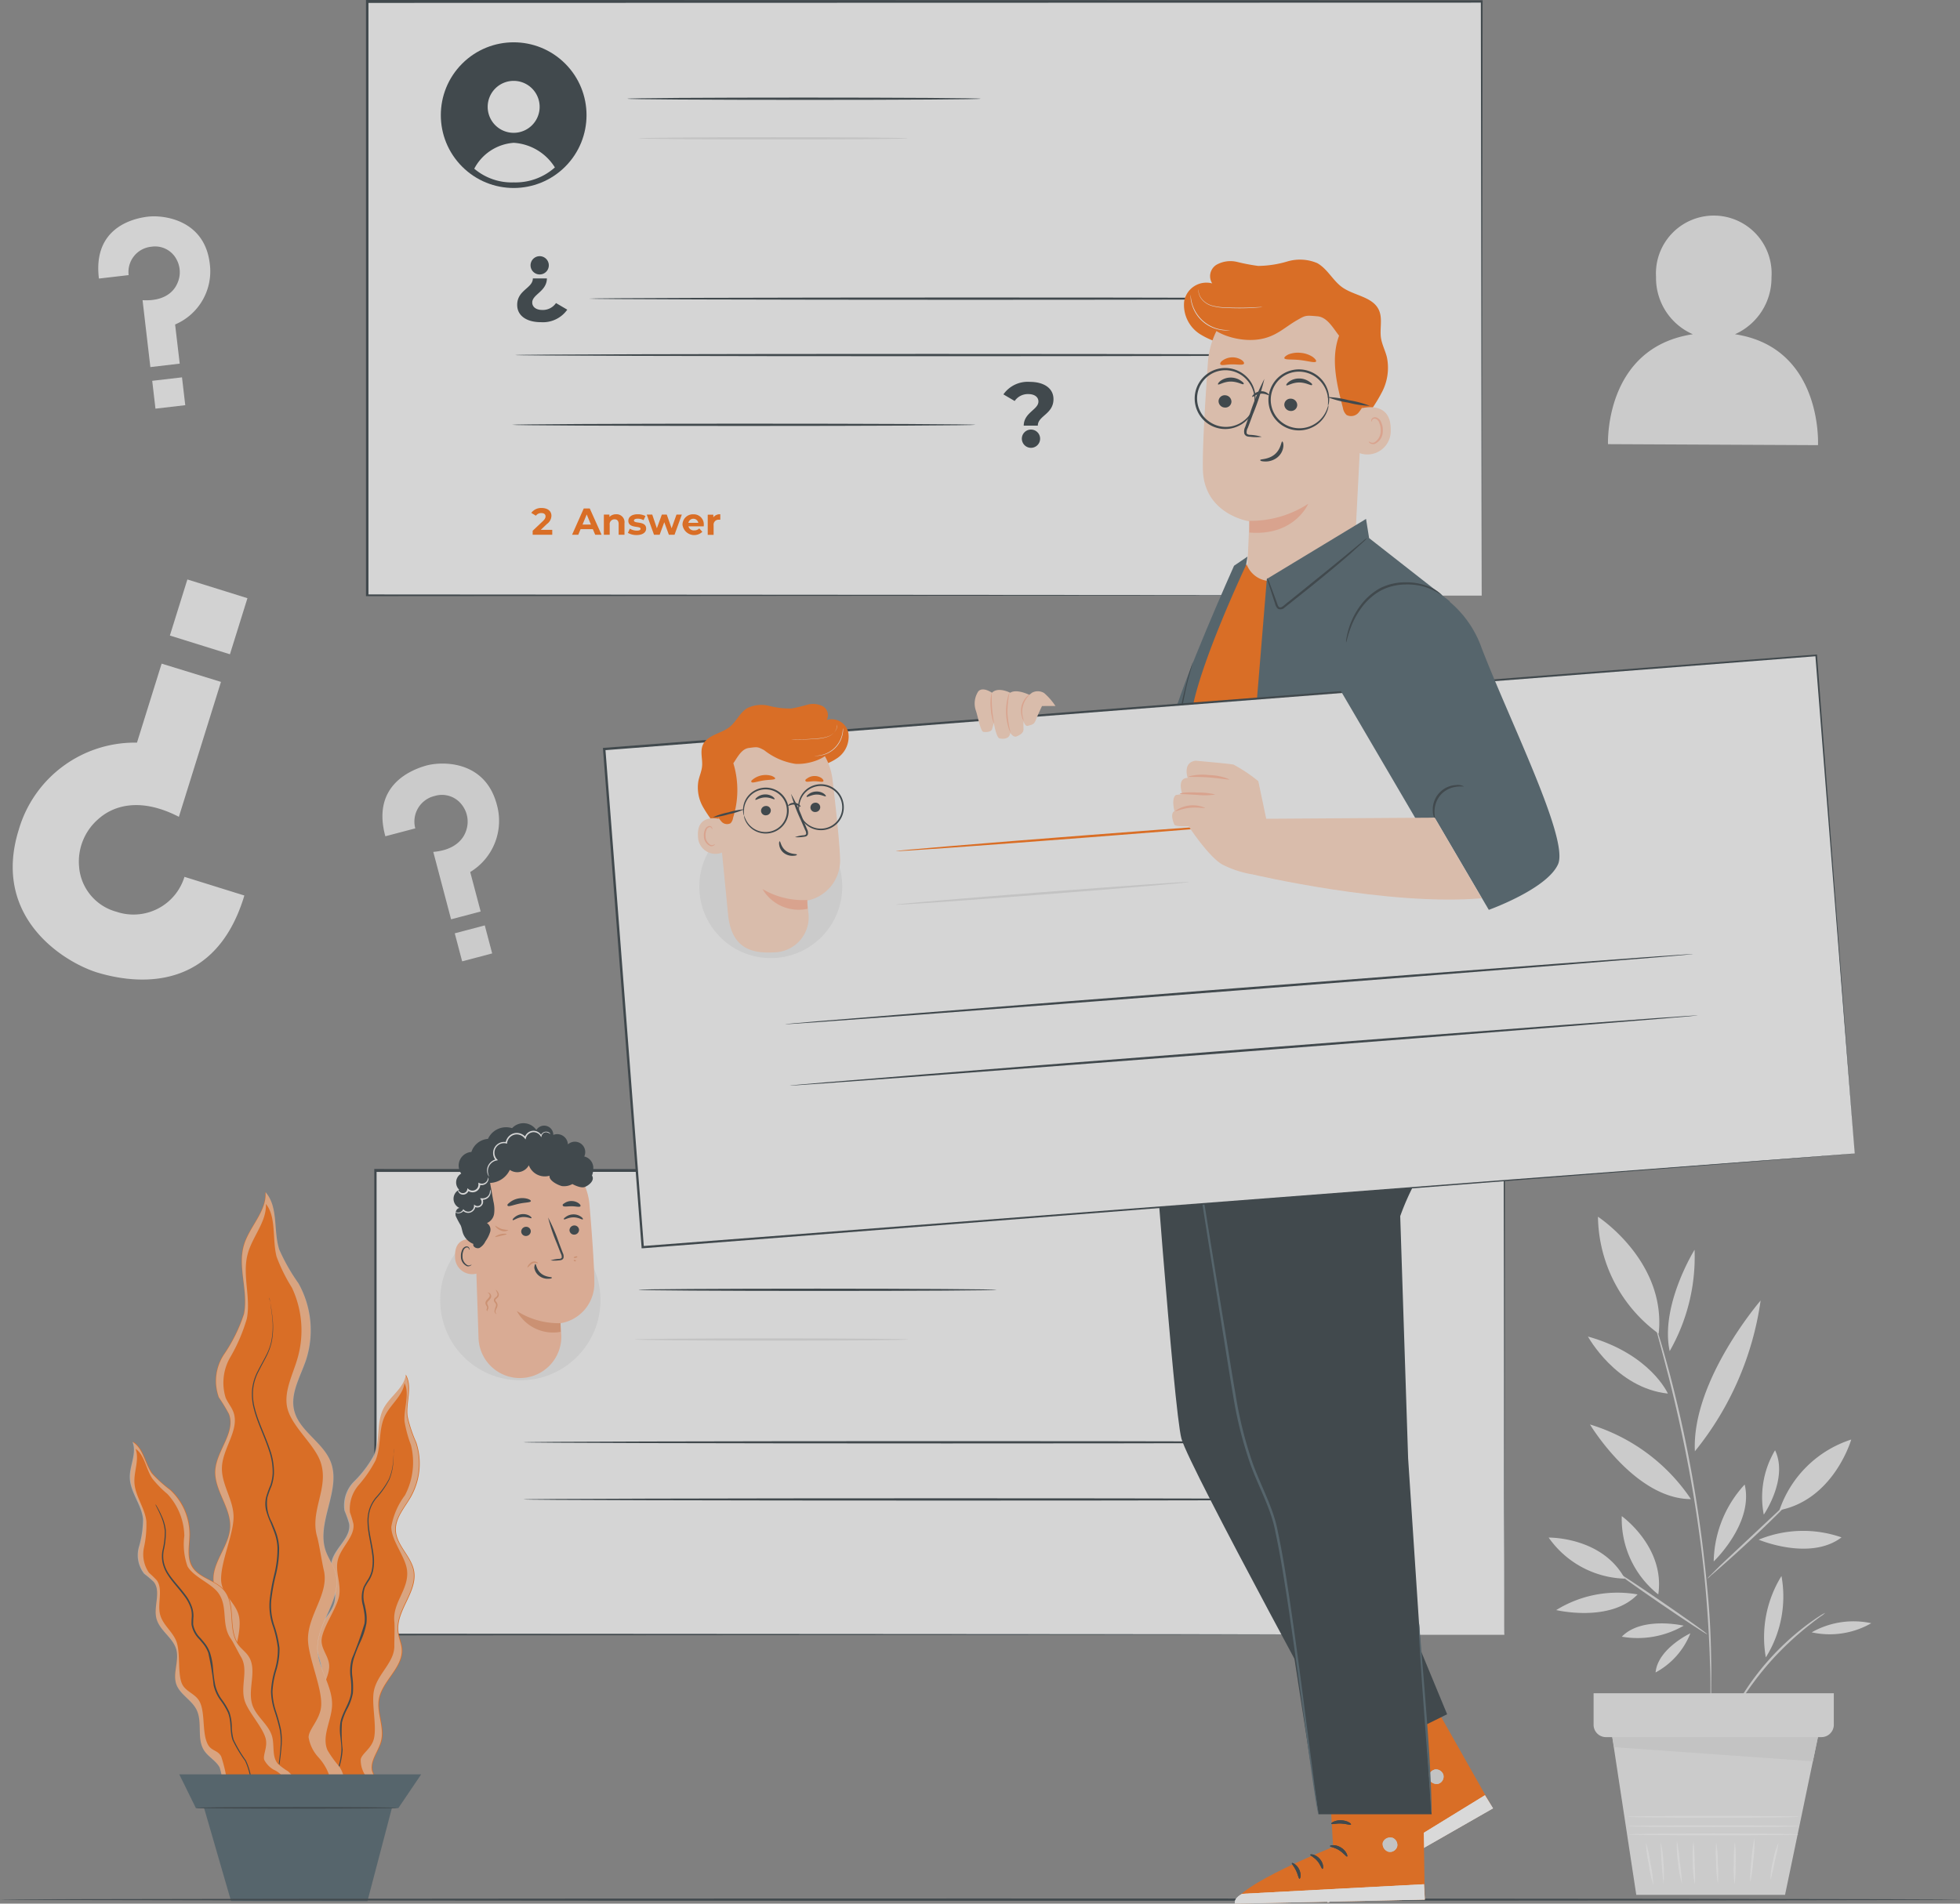 <svg xmlns="http://www.w3.org/2000/svg" width="170.132" height="165.269" viewBox="0 0 170.132 165.269">
  <rect x="0" y="0" width="170.132" height="165.269" fill="#808080" stroke="none"/>
  <g id="My_answer-pana" data-name="My answer-pana" transform="translate(-36.33 -47.42)" opacity="0.7">
    <g id="freepik--background-complete--inject-4" transform="translate(37.439 66.127)">
      <path id="Path_3292" data-name="Path 3292" d="M411.72,379.347a10.109,10.109,0,0,1,2.687-6.677C415.219,376.022,411.72,379.347,411.72,379.347Z" transform="translate(-264.076 -262.493)" fill="#ebebeb"/>
      <path id="Path_3293" data-name="Path 3293" d="M421.57,383.586a10.113,10.113,0,0,1,7.192-.2C426.016,385.468,421.57,383.586,421.57,383.586Z" transform="translate(-270.023 -268.622)" fill="#ebebeb"/>
      <path id="Path_3294" data-name="Path 3294" d="M422.47,370.751a7.969,7.969,0,0,1,.979-5.591C424.625,367.617,422.47,370.751,422.47,370.751Z" transform="translate(-270.479 -257.959)" fill="#ebebeb"/>
      <path id="Path_3295" data-name="Path 3295" d="M384.62,359.51a16.2,16.2,0,0,1,8.761,6.479C388.507,365.989,384.62,359.51,384.62,359.51Z" transform="translate(-247.715 -254.548)" fill="#ebebeb"/>
      <path id="Path_3296" data-name="Path 3296" d="M407.584,345.444c-.3-6.146,5.706-13.1,5.706-13.1a26.688,26.688,0,0,1-5.714,13.1" transform="translate(-261.573 -238.144)" fill="#ebebeb"/>
      <path id="Path_3297" data-name="Path 3297" d="M404.01,321.23a16.485,16.485,0,0,1-2.16,8.8C401,326.08,404.01,321.23,404.01,321.23Z" transform="translate(-258.027 -231.437)" fill="#ebebeb"/>
      <path id="Path_3298" data-name="Path 3298" d="M391.109,345.2c-4.494-.483-6.939-4.953-6.939-4.953C389.607,341.772,391.109,345.2,391.109,345.2Z" transform="translate(-247.443 -242.92)" fill="#ebebeb"/>
      <path id="Path_3299" data-name="Path 3299" d="M377.22,397.867a10.1,10.1,0,0,1,7.065-1.359C381.912,398.988,377.22,397.867,377.22,397.867Z" transform="translate(-243.247 -276.792)" fill="#ebebeb"/>
      <path id="Path_3300" data-name="Path 3300" d="M402.01,405.26a6.617,6.617,0,0,1-3.02,3.4C399.18,406.591,402.01,405.26,402.01,405.26Z" transform="translate(-256.391 -282.169)" fill="#ebebeb"/>
      <path id="Path_3301" data-name="Path 3301" d="M396.963,403.289a7.977,7.977,0,0,1-5.373.955C393.338,402.445,396.963,403.289,396.963,403.289Z" transform="translate(-251.923 -280.859)" fill="#ebebeb"/>
      <path id="Path_3302" data-name="Path 3302" d="M403.51,371.387a.254.254,0,0,1,0-.1V368.38c0-.634,0-1.359-.044-2.16-.04-1.585-.151-3.5-.317-5.6s-.436-4.414-.793-6.828c-.709-4.827-1.68-9.142-2.461-12.241-.4-1.549-.725-2.8-.967-3.661-.111-.42-.2-.753-.269-.995-.024-.107-.048-.19-.063-.262a.4.4,0,0,1,0-.091.29.29,0,0,1,.036.087c.024.067.052.151.083.254l.305.983c.265.856.618,2.1,1.03,3.65a112.988,112.988,0,0,1,2.461,12.248c.353,2.417.6,4.731.793,6.839s.254,4.018.273,5.615c.024.793,0,1.526,0,2.164s0,1.189-.024,1.629-.028.793-.036,1.03v.269A.287.287,0,0,1,403.51,371.387Z" transform="translate(-256.151 -240.68)" fill="#e0e0e0"/>
      <path id="Path_3303" data-name="Path 3303" d="M390.129,391.638c.032-.048,1.851,1.145,4.058,2.659s3.963,2.774,3.943,2.825-1.847-1.145-4.058-2.659S390.1,391.685,390.129,391.638Z" transform="translate(-251.041 -273.944)" fill="#e0e0e0"/>
      <path id="Path_3304" data-name="Path 3304" d="M410.32,382.325a1.789,1.789,0,0,1,.281-.305l.793-.793c.725-.686,1.664-1.561,2.7-2.536l2.7-2.532.82-.769c.194-.178.305-.273.317-.262a1.735,1.735,0,0,1-.262.317c-.178.2-.444.476-.793.816-.666.678-1.6,1.585-2.663,2.58s-2.029,1.862-2.742,2.489c-.357.313-.646.563-.852.733a1.411,1.411,0,0,1-.3.262Z" transform="translate(-263.231 -263.977)" fill="#e0e0e0"/>
      <path id="Path_3305" data-name="Path 3305" d="M375.57,384.29s4.644-.087,6.61,3.566a8.365,8.365,0,0,1-6.61-3.566Z" transform="translate(-242.251 -269.508)" fill="#ebebeb"/>
      <path id="Path_3306" data-name="Path 3306" d="M391.575,379.59s3.78,2.695,3.17,6.8A8.365,8.365,0,0,1,391.575,379.59Z" transform="translate(-251.912 -266.671)" fill="#ebebeb"/>
      <path id="Path_3307" data-name="Path 3307" d="M432.353,362.81s-1.494,5.2-6.233,6.134a9.732,9.732,0,0,1,6.233-6.134Z" transform="translate(-272.77 -256.54)" fill="#ebebeb"/>
      <path id="Path_3308" data-name="Path 3308" d="M386.37,314s5.944,3.864,5.27,10.152A12.752,12.752,0,0,1,386.37,314Z" transform="translate(-248.772 -227.072)" fill="#ebebeb"/>
      <path id="Path_3309" data-name="Path 3309" d="M423.522,400.8a2.511,2.511,0,0,1-.4.309c-.258.182-.622.46-1.062.812a26.631,26.631,0,0,0-3.21,3.012,26.944,26.944,0,0,0-2.655,3.515c-.3.479-.535.868-.693,1.145a2.462,2.462,0,0,1-.266.416,2.323,2.323,0,0,1,.2-.456c.135-.285.353-.689.642-1.189A22.788,22.788,0,0,1,418.7,404.8a23.062,23.062,0,0,1,3.273-2.992c.456-.337.836-.6,1.106-.765A2.328,2.328,0,0,1,423.522,400.8Z" transform="translate(-266.201 -279.476)" fill="#e0e0e0"/>
      <path id="Path_3310" data-name="Path 3310" d="M422.9,399.775a10.1,10.1,0,0,1,1.359-7.065A9.953,9.953,0,0,1,422.9,399.775Z" transform="translate(-270.732 -274.592)" fill="#ebebeb"/>
      <path id="Path_3311" data-name="Path 3311" d="M433.19,403.592a7.351,7.351,0,0,1,5.171-.792A7.251,7.251,0,0,1,433.19,403.592Z" transform="translate(-277.039 -280.584)" fill="#ebebeb"/>
      <path id="Path_3312" data-name="Path 3312" d="M389.15,425.69l2.223,14.61h12.914l3-14.4Z" transform="translate(-250.45 -294.503)" fill="#ebebeb"/>
      <path id="Path_3313" data-name="Path 3313" d="M407.835,449.205c0,.044-3.309.079-7.39.079s-7.394-.036-7.394-.079,3.309-.075,7.394-.075S407.835,449.166,407.835,449.205Z" transform="translate(-252.805 -308.655)" fill="#fafafa"/>
      <path id="Path_3314" data-name="Path 3314" d="M407.81,447.4c0,.044-3.329.075-7.438.075s-7.442-.032-7.442-.075,3.329-.075,7.442-.075S407.81,447.356,407.81,447.4Z" transform="translate(-252.732 -307.562)" fill="#fafafa"/>
      <path id="Path_3315" data-name="Path 3315" d="M407.744,445.345c0,.044-3.333.075-7.442.075s-7.442-.032-7.442-.075,3.333-.075,7.442-.075S407.744,445.306,407.744,445.345Z" transform="translate(-252.69 -306.324)" fill="#fafafa"/>
      <path id="Path_3316" data-name="Path 3316" d="M397.522,454.815a12.022,12.022,0,0,1-.4-1.839,11.215,11.215,0,0,1-.246-1.866,12.023,12.023,0,0,1,.4,1.839A11.741,11.741,0,0,1,397.522,454.815Z" transform="translate(-255.117 -309.85)" fill="#fafafa"/>
      <path id="Path_3317" data-name="Path 3317" d="M400.346,454.594q-.2-1.791-.246-3.594a8.594,8.594,0,0,1,.238,1.787A8.827,8.827,0,0,1,400.346,454.594Z" transform="translate(-257.061 -309.784)" fill="#fafafa"/>
      <path id="Path_3318" data-name="Path 3318" d="M404.08,454.419a9.082,9.082,0,0,1-.337-1.843,9.3,9.3,0,0,1-.1-1.866,15.432,15.432,0,0,1,.25,1.851A15.984,15.984,0,0,1,404.08,454.419Z" transform="translate(-259.194 -309.609)" fill="#fafafa"/>
      <path id="Path_3319" data-name="Path 3319" d="M407.289,454.549a8.984,8.984,0,0,1-.182-1.87,9.4,9.4,0,0,1,.059-1.878,16.266,16.266,0,0,1,.1,1.874A17.355,17.355,0,0,1,407.289,454.549Z" transform="translate(-261.278 -309.663)" fill="#fafafa"/>
      <path id="Path_3320" data-name="Path 3320" d="M412.354,454.654a10.406,10.406,0,0,1-.139-1.775,10.933,10.933,0,0,1,0-1.779,10.413,10.413,0,0,1,.139,1.775A10.959,10.959,0,0,1,412.354,454.654Z" transform="translate(-264.353 -309.844)" fill="#fafafa"/>
      <path id="Path_3321" data-name="Path 3321" d="M416.172,454.669a10.789,10.789,0,0,1-.063-1.835A11.4,11.4,0,0,1,416.2,451a10.782,10.782,0,0,1,.063,1.835A11.97,11.97,0,0,1,416.172,454.669Z" transform="translate(-266.718 -309.784)" fill="#fafafa"/>
      <path id="Path_3322" data-name="Path 3322" d="M419.724,453.944a11.636,11.636,0,0,1,.107-1.918,12.56,12.56,0,0,1,.262-1.906,11.983,11.983,0,0,1-.111,1.922,12.285,12.285,0,0,1-.258,1.9Z" transform="translate(-268.906 -309.252)" fill="#fafafa"/>
      <path id="Path_3323" data-name="Path 3323" d="M424.16,454.388a6.547,6.547,0,0,1,.218-1.633,6.289,6.289,0,0,1,.479-1.585,15.508,15.508,0,0,1-.333,1.6A14.865,14.865,0,0,1,424.16,454.388Z" transform="translate(-271.587 -309.886)" fill="#fafafa"/>
      <path id="Path_3324" data-name="Path 3324" d="M385.41,418.39v2.734a1.074,1.074,0,0,0,1.074,1.078h18.7a1.078,1.078,0,0,0,1.078-1.078V418.39Z" transform="translate(-248.192 -290.096)" fill="#ebebeb"/>
      <path id="Path_3325" data-name="Path 3325" d="M389.5,428.01l.155.872,17.257,1.228.44-2.1Z" transform="translate(-250.661 -295.904)" fill="#e0e0e0"/>
      <path id="Path_3326" data-name="Path 3326" d="M399.586,104.941a5.346,5.346,0,0,0,3.17-4.941,5.021,5.021,0,1,0-10.022-.048,5.33,5.33,0,0,0,3.194,4.989c-7.711,1.161-7.363,9.542-7.363,9.542l18.228.087S407.23,106.1,399.586,104.941Z" transform="translate(-250.096 -94.63)" fill="#ebebeb"/>
      <path id="Path_3327" data-name="Path 3327" d="M59.232,212.95l-5.2-1.621a4.626,4.626,0,0,1-5.916,3.027,4.4,4.4,0,0,1-3.234-3.963,4.874,4.874,0,0,1,1.684-4.089c1.331-1.189,3.673-1.894,6.982-.186l3.654-11.714-5.151-1.585-2.14,6.859a10.488,10.488,0,0,0-10.259,7.553c-2.378,7.6,3.891,11.492,6.8,12.4C48.708,220.313,56.47,222.143,59.232,212.95Z" transform="translate(-39.13 -153.911)" fill="#f5f5f5"/>
      <rect id="Rectangle_726" data-name="Rectangle 726" width="5.461" height="5.1" transform="translate(18.85 38.095) rotate(-162.67)" fill="#f5f5f5"/>
      <path id="Path_3328" data-name="Path 3328" d="M120.352,221.027l2.6-.686a2.279,2.279,0,0,1,1.684-2.813,2.164,2.164,0,0,1,2.378.793,2.378,2.378,0,0,1,.372,2.152c-.25.84-1.042,1.755-2.873,1.91l1.545,5.853,2.568-.678-.907-3.428a5.187,5.187,0,0,0,2.31-5.849c-1-3.8-4.64-3.784-6.1-3.4C122.832,215.19,119.1,216.462,120.352,221.027Z" transform="translate(-88.012 -167.131)" fill="#ebebeb"/>
      <rect id="Rectangle_727" data-name="Rectangle 727" width="2.695" height="2.516" transform="matrix(0.967, -0.255, 0.255, 0.967, 38.365, 62.321)" fill="#ebebeb"/>
      <path id="Path_3329" data-name="Path 3329" d="M57.913,100.215l2.58-.3a2.2,2.2,0,0,1,1.981-2.465,2.1,2.1,0,0,1,2.175,1.1,2.326,2.326,0,0,1,.059,2.108c-.353.793-1.236,1.538-3.008,1.434l.678,5.809,2.548-.3-.4-3.4a5.009,5.009,0,0,0,3.008-5.278c-.44-3.768-3.919-4.248-5.369-4.082C61.083,94.968,57.35,95.677,57.913,100.215Z" transform="translate(-50.435 -94.738)" fill="#f5f5f5"/>
      <rect id="Rectangle_728" data-name="Rectangle 728" width="2.603" height="2.433" transform="translate(12.104 14.355) rotate(-6.65)" fill="#f5f5f5"/>
    </g>
    <g id="freepik--post-2--inject-4" transform="translate(68.824 144.933)">
      <rect id="Rectangle_729" data-name="Rectangle 729" width="98.016" height="40.288" transform="translate(0.071 4.128)" fill="#fafafa"/>
      <path id="Path_3330" data-name="Path 3330" d="M216.417,343.973v-2.81c0-1.835,0-4.537-.02-8.016,0-6.958,0-17.02-.04-29.462l.075.071-98.008.032h0l.1-.1v40.288l-.1-.1,70.3.044,20.376.028h.044l-20.352.028-70.368.048h-.1V303.53h.111l98.008.028h.024v.075c0,12.462-.028,22.539-.04,29.506v10.077C216.433,343.683,216.417,343.973,216.417,343.973Z" transform="translate(-118.33 -299.556)" fill="#263238"/>
      <circle id="Ellipse_73" data-name="Ellipse 73" cx="6.958" cy="6.958" r="6.958" transform="translate(5.714 8.408)" fill="#ebebeb"/>
      <path id="Path_3331" data-name="Path 3331" d="M207.3,329.843c0,.059-6.954.1-15.534.1s-15.537-.044-15.537-.1,6.954-.1,15.537-.1S207.3,329.8,207.3,329.843Z" transform="translate(-153.286 -315.38)" fill="#263238"/>
      <path id="Path_3332" data-name="Path 3332" d="M199.1,340.733c0,.059-5.31.1-11.86.1s-11.864-.044-11.864-.1,5.31-.1,11.864-.1S199.1,340.678,199.1,340.733Z" transform="translate(-152.773 -321.955)" fill="#e0e0e0"/>
      <path id="Path_3333" data-name="Path 3333" d="M224.461,363.253c0,.059-16.449.1-36.734.1s-36.738-.044-36.738-.1,16.445-.1,36.738-.1S224.461,363.2,224.461,363.253Z" transform="translate(-138.048 -335.551)" fill="#263238"/>
      <path id="Path_3334" data-name="Path 3334" d="M224.461,375.773c0,.059-16.449.1-36.734.1s-36.738-.044-36.738-.1,16.445-.1,36.738-.1S224.461,375.718,224.461,375.773Z" transform="translate(-138.048 -343.11)" fill="#263238"/>
      <path id="Path_3335" data-name="Path 3335" d="M140.214,304.72c-.269-3.02,1.26-5.694,4.284-5.881h.281A5.417,5.417,0,0,1,150.2,303.8c.222,2.619.432,5.512.42,6.919a3.5,3.5,0,0,1-2.936,3.372l.063.931a3.594,3.594,0,0,1-3.693,3.828h0a3.594,3.594,0,0,1-3.487-3.475Z" transform="translate(-131.524 -296.725)" fill="#ffbe9d"/>
      <path id="Path_3336" data-name="Path 3336" d="M153.336,335.7a6.736,6.736,0,0,1-3.8-1.062,3.584,3.584,0,0,0,3.808,1.815Z" transform="translate(-137.173 -318.339)" fill="#eb996e"/>
      <path id="Path_3337" data-name="Path 3337" d="M161.914,316.284a.42.42,0,0,1-.4.42.4.4,0,0,1-.428-.372.42.42,0,0,1,.4-.424.4.4,0,0,1,.428.376Z" transform="translate(-144.146 -307.029)" fill="#263238"/>
      <path id="Path_3338" data-name="Path 3338" d="M161.483,313.912c-.052.055-.365-.174-.812-.174s-.773.23-.824.174.032-.123.174-.226a1.137,1.137,0,0,1,.658-.206,1.094,1.094,0,0,1,.646.206C161.483,313.793,161.511,313.888,161.483,313.912Z" transform="translate(-143.386 -305.564)" fill="#263238"/>
      <path id="Path_3339" data-name="Path 3339" d="M151.338,316.57a.42.42,0,0,1-.4.424.4.4,0,0,1-.432-.376.42.42,0,0,1,.4-.42.4.4,0,0,1,.432.372Z" transform="translate(-137.758 -307.203)" fill="#263238"/>
      <path id="Path_3340" data-name="Path 3340" d="M150.264,313.765c-.044.059-.4-.139-.828-.087s-.745.309-.793.262,0-.123.143-.242a1.165,1.165,0,0,1,.634-.277,1.121,1.121,0,0,1,.666.135C150.228,313.646,150.287,313.737,150.264,313.765Z" transform="translate(-136.62 -305.524)" fill="#263238"/>
      <path id="Path_3341" data-name="Path 3341" d="M156.6,317.885a3.094,3.094,0,0,1,.725-.135c.115,0,.222-.036.242-.111a.578.578,0,0,0-.075-.341c-.111-.273-.222-.563-.341-.868a14.947,14.947,0,0,1-.769-2.271,14.861,14.861,0,0,1,.947,2.207c.115.3.226.594.329.872a.654.654,0,0,1,.059.448.3.3,0,0,1-.186.166.761.761,0,0,1-.194.028A2.935,2.935,0,0,1,156.6,317.885Z" transform="translate(-141.302 -305.974)" fill="#263238"/>
      <path id="Path_3342" data-name="Path 3342" d="M153.475,324.35c.071,0,.075.483.491.824s.931.289.935.357-.115.1-.333.1a1.189,1.189,0,0,1-.793-.269,1.07,1.07,0,0,1-.4-.689C153.388,324.469,153.439,324.35,153.475,324.35Z" transform="translate(-139.491 -312.126)" fill="#263238"/>
      <path id="Path_3343" data-name="Path 3343" d="M149.514,310.177c-.032.127-.483.107-1,.218s-.927.285-1.007.186.028-.17.19-.305a1.712,1.712,0,0,1,.729-.329,1.74,1.74,0,0,1,.793.024C149.423,310.034,149.53,310.118,149.514,310.177Z" transform="translate(-135.93 -303.41)" fill="#263238"/>
      <path id="Path_3344" data-name="Path 3344" d="M161.121,311.01c-.079.1-.4,0-.757,0s-.686.071-.757-.036,0-.151.155-.25a1.046,1.046,0,0,1,.614-.166,1.07,1.07,0,0,1,.606.2C161.114,310.856,161.157,310.959,161.121,311.01Z" transform="translate(-143.234 -303.799)" fill="#263238"/>
      <path id="Path_3345" data-name="Path 3345" d="M144.793,315.93c-.036,0,.131.309.5.432a.686.686,0,0,0,.658-.04,4.858,4.858,0,0,1-.614-.1A3.856,3.856,0,0,1,144.793,315.93Z" transform="translate(-134.304 -307.043)" fill="#eb996e"/>
      <path id="Path_3346" data-name="Path 3346" d="M144.8,317.992c0,.036.234-.036.5-.1s.491-.1.491-.143-.242-.063-.523,0S144.783,317.956,144.8,317.992Z" transform="translate(-134.31 -308.118)" fill="#eb996e"/>
      <path id="Path_3347" data-name="Path 3347" d="M162,322.785c0,.032.087.044.174.024s.151-.063.143-.1-.083-.04-.17-.02S162,322.757,162,322.785Z" transform="translate(-144.695 -311.12)" fill="#eb996e"/>
      <path id="Path_3348" data-name="Path 3348" d="M162,323.5c0,.032.032.063.087.075s.1,0,.107-.04-.032-.067-.087-.075S162,323.46,162,323.5Z" transform="translate(-144.695 -311.585)" fill="#eb996e"/>
      <path id="Path_3349" data-name="Path 3349" d="M151.862,324.3a.5.5,0,0,0,.135-.1,1.335,1.335,0,0,1,.281-.234.507.507,0,0,1,.333-.059c.087,0,.135.055.151.04s0-.083-.119-.135a.5.5,0,0,0-.432.028.864.864,0,0,0-.293.3C151.866,324.22,151.846,324.283,151.862,324.3Z" transform="translate(-138.571 -311.774)" fill="#eb996e"/>
      <path id="Path_3350" data-name="Path 3350" d="M144.736,332.105a.461.461,0,0,1-.055-.071.313.313,0,0,1-.024-.218c.024-.1.1-.2.147-.349a.42.42,0,0,0,0-.262,1.038,1.038,0,0,0-.139-.218.111.111,0,0,1,0-.143,1.911,1.911,0,0,1,.155-.147.341.341,0,0,0,.111-.214.4.4,0,0,0-.028-.2.638.638,0,0,0-.158-.222c-.048-.044-.075-.059-.083-.055a2.33,2.33,0,0,1,.147.309.265.265,0,0,1-.075.285,1.167,1.167,0,0,0-.178.158.258.258,0,0,0,0,.305,1.3,1.3,0,0,1,.127.186.305.305,0,0,1,0,.178,2.774,2.774,0,0,0-.115.365.309.309,0,0,0,.079.273C144.7,332.117,144.736,332.113,144.736,332.105Z" transform="translate(-134.132 -315.543)" fill="#eb996e"/>
      <path id="Path_3351" data-name="Path 3351" d="M142.888,332.193s-.028,0-.04-.048.028-.059.071-.17a.523.523,0,0,0-.079-.329.234.234,0,0,1,.051-.277,1.3,1.3,0,0,0,.246-.313.325.325,0,0,0-.055-.349.3.3,0,0,0-.206-.107h-.083a.265.265,0,0,1,.21.151.218.218,0,0,1,0,.23,1.808,1.808,0,0,1-.234.277.4.4,0,0,0-.1.206.361.361,0,0,0,.04.214c.059.111.111.19.1.254a.844.844,0,0,1-.036.107.127.127,0,0,0,0,.115C142.844,332.233,142.9,332.2,142.888,332.193Z" transform="translate(-133.021 -315.9)" fill="#eb996e"/>
      <path id="Path_3352" data-name="Path 3352" d="M137.938,318.975c-.052-.02-1.981-.583-1.93,1.4a1.493,1.493,0,0,0,2.053,1.45C138.061,321.769,137.938,318.975,137.938,318.975Z" transform="translate(-129.003 -308.828)" fill="#ffbe9d"/>
      <path id="Path_3353" data-name="Path 3353" d="M138.2,322.068a.561.561,0,0,1-.091.052.325.325,0,0,1-.258,0,.844.844,0,0,1-.424-.753,1.125,1.125,0,0,1,.079-.5.4.4,0,0,1,.25-.277.178.178,0,0,1,.21.087c.028.055,0,.1.028.1s.04-.036.02-.115a.206.206,0,0,0-.079-.123.27.27,0,0,0-.194-.044.491.491,0,0,0-.353.321,1.213,1.213,0,0,0-.1.559.9.9,0,0,0,.535.84.4.4,0,0,0,.317-.063C138.2,322.116,138.206,322.072,138.2,322.068Z" transform="translate(-129.773 -309.797)" fill="#263238"/>
      <path id="Path_3354" data-name="Path 3354" d="M147.786,297.187a1.007,1.007,0,0,0-.765-.793.9.9,0,0,0-1.419-1.05.927.927,0,0,0-1.268-.824.793.793,0,0,0-1.47-.424,1.351,1.351,0,0,0-2.108-.162,1.728,1.728,0,0,0-2.092.931A1.636,1.636,0,0,0,137.226,296a1.189,1.189,0,0,0-.884,1.878.888.888,0,0,0-.178,1.4.876.876,0,0,0,.028,1.585c-.293.04-.4.428-.321.709a8.648,8.648,0,0,0,.42.793c.1.222.123.468.206.7a1.585,1.585,0,0,0,.939.935l-.048,0c-.052.254.305.428.543.329a1.312,1.312,0,0,0,.515-.571,2.834,2.834,0,0,0,.4-.793.686.686,0,0,0-.273-.793,1.042,1.042,0,0,0,.626-.82,3,3,0,0,0-.067-1.078l-.285-1.585a1.981,1.981,0,0,0,1.712-1.133,1.141,1.141,0,0,0,1.652-.4,1.478,1.478,0,0,0,1.8.907c-.075.4.662.793,1.07.9a1.47,1.47,0,0,0,.911-.178s.7.4,1.078.254.888-.59.622-.987a1.815,1.815,0,0,0,.1-.872Z" transform="translate(-128.801 -293.503)" fill="#263238"/>
      <path id="Path_3355" data-name="Path 3355" d="M136.641,306.406a.488.488,0,0,0,.2.258.388.388,0,0,0,.6-.238l.024-.119.091.079a.519.519,0,0,0,.856-.444v-.119l.111.048a.519.519,0,0,0,.646-.222,1.446,1.446,0,0,0,.1-.289.421.421,0,0,1-.028.329.579.579,0,0,1-.266.281.626.626,0,0,1-.5.028l.091-.071a.654.654,0,0,1-.4.682.666.666,0,0,1-.7-.115l.115-.04a.519.519,0,0,1-.4.4.468.468,0,0,1-.4-.1C136.6,306.577,136.633,306.406,136.641,306.406Z" transform="translate(-129.381 -300.661)" fill="#fafafa"/>
      <path id="Path_3356" data-name="Path 3356" d="M135.909,309.936a.538.538,0,0,0,.214.083.479.479,0,0,0,.5-.214l.04-.071.055.059a.531.531,0,0,0,.507.143.519.519,0,0,0,.369-.468v-.131l.111.071a.277.277,0,0,0,.091.044.365.365,0,0,0,.4-.139.4.4,0,0,0,0-.4l-.075-.123h.139a.638.638,0,0,0,.46-.115.622.622,0,0,0,.222-.3,1.427,1.427,0,0,0,.048-.349.472.472,0,0,1,.032.369.694.694,0,0,1-.234.372.725.725,0,0,1-.543.155l.063-.1a.5.5,0,0,1-.571.745.567.567,0,0,1-.131-.059l.115-.059a.654.654,0,0,1-.487.594.638.638,0,0,1-.626-.2h.1a.5.5,0,0,1-.325.23.552.552,0,0,1-.293,0C135.944,310.027,135.9,309.94,135.909,309.936Z" transform="translate(-128.942 -302.273)" fill="#fafafa"/>
      <path id="Path_3357" data-name="Path 3357" d="M148.493,295.437a.733.733,0,0,0-.226-.127.4.4,0,0,0-.289,0,.44.44,0,0,0-.242.289l-.024.115-.063-.1a.721.721,0,0,0-.61-.341.705.705,0,0,0-.658.5l-.036.131-.083-.107a.888.888,0,0,0-.689-.329.856.856,0,0,0-.705.4.876.876,0,0,0-.123.325v.079l-.075-.02a.831.831,0,0,0-.8,1.375l.075.083-.107.02a.943.943,0,0,0-.761.923,1.367,1.367,0,0,0,.107.483.348.348,0,0,1-.079-.111.892.892,0,0,1-.1-.365.951.951,0,0,1,.151-.583,1.015,1.015,0,0,1,.654-.448l-.032.1a.963.963,0,0,1,.927-1.585l-.091.059a.951.951,0,0,1,.147-.4.979.979,0,0,1,.828-.464,1.014,1.014,0,0,1,.793.4l-.119.024a.793.793,0,0,1,1.482-.17h-.087a.507.507,0,0,1,.305-.333.476.476,0,0,1,.333,0,.4.4,0,0,1,.17.115C148.485,295.413,148.5,295.437,148.493,295.437Z" transform="translate(-133.221 -294.495)" fill="#fafafa"/>
    </g>
    <g id="freepik--Plant--inject-4" transform="translate(47.591 150.908)">
      <path id="Path_3358" data-name="Path 3358" d="M103.045,384.985c-.872-.044-1.129-1.272-.793-2.08a6.861,6.861,0,0,0,.975-2.405c0-.757-.472-1.442-.519-2.2-.083-1.363,1.232-2.473,1.292-3.84.044-1.062-.7-2.076-.515-3.126.19-1.125,1.363-1.862,1.633-2.976.289-1.189-.531-2.429-.218-3.606s1.692-2.029,1.5-3.226c-.067-.4-.305-.741-.4-1.129a2.952,2.952,0,0,1,.828-2.532,9.85,9.85,0,0,0,1.68-2.2c.559-1.308.17-2.9.832-4.157.551-1.046,1.775-1.751,1.93-2.928.622,1.058,0,2.4.155,3.622a11.806,11.806,0,0,0,.757,2.267,5.9,5.9,0,0,1-.464,4.727c-.531.935-1.355,1.819-1.312,2.9.052,1.3,1.355,2.251,1.585,3.535.329,1.835-1.629,3.487-1.355,5.334.067.479.285.927.329,1.407.139,1.633-1.716,2.774-1.981,4.4-.206,1.189.479,2.417.2,3.586-.222.9-1,1.716-.793,2.623a6.2,6.2,0,0,0,.5,1.1,2.092,2.092,0,0,1-.329,2.164,1.811,1.811,0,0,1-2.1.432" transform="translate(-87.305 -332.729)" fill="#f60"/>
      <g id="Group_480" data-name="Group 480" transform="translate(14.753 15.851)" opacity="0.5">
        <path id="Path_3359" data-name="Path 3359" d="M108.751,384.073a6.2,6.2,0,0,1-.5-1.1c-.19-.907.586-1.72.793-2.623.281-1.169-.4-2.4-.2-3.586.281-1.613,2.136-2.774,1.981-4.4-.044-.479-.262-.927-.329-1.407-.273-1.847,1.684-3.5,1.355-5.334-.23-1.284-1.534-2.231-1.585-3.535-.044-1.078.793-1.961,1.312-2.9a5.9,5.9,0,0,0,.464-4.727,12.087,12.087,0,0,1-.757-2.267c-.139-1.221.468-2.564-.155-3.622-.155,1.189-1.379,1.882-1.93,2.928-.662,1.26-.273,2.849-.832,4.157a9.732,9.732,0,0,1-1.68,2.2,2.941,2.941,0,0,0-.828,2.532,9.127,9.127,0,0,1,.4,1.129c.194,1.189-1.189,2.057-1.5,3.226s.507,2.425.218,3.606c-.269,1.113-1.442,1.851-1.633,2.976-.182,1.05.559,2.065.515,3.126-.059,1.367-1.375,2.477-1.292,3.84.048.757.527,1.442.519,2.2,0,.876-.65,1.585-.975,2.405s-.067,2.037.793,2.08l3.352,1.684a1.811,1.811,0,0,0,2.1-.432,2.092,2.092,0,0,0,.388-2.164Z" transform="translate(-101.978 -348.58)" fill="#fff"/>
      </g>
      <path id="Path_3360" data-name="Path 3360" d="M108.526,384.412a2.4,2.4,0,0,1-.337-1.292c.091-.5.931-.935,1.141-1.783.273-1.1-.218-3.039,0-4.145.285-1.506,1.839-2.5,1.775-3.99,0-.44.044-1.613,0-2.045-.166-1.684,1.312-2.813,1.1-4.486-.151-1.165-1.359-2.536-1.363-3.733a6.367,6.367,0,0,1,1.189-2.75,6.166,6.166,0,0,0,.515-4.363,10.567,10.567,0,0,1-.555-2.041c-.079-1.113.468-2.378,0-3.325-.162,1.094-1.189,1.823-1.692,2.821-.586,1.189-.313,2.643-.82,3.883a10.814,10.814,0,0,1-1.458,2.132,3.173,3.173,0,0,0-.769,2.378,8.985,8.985,0,0,1,.305,1.01c.127,1.09-1.042,1.981-1.339,3.067s.341,2.2.067,3.309c-.258,1.038-1.276,2.453-1.47,3.5-.182.979.705,1.617.634,2.6-.087,1.26-1.351,2.774-1.327,4.038,0,.693.594.915.567,1.613a14.626,14.626,0,0,1-1,3.17,2.164,2.164,0,0,0,.21,2.156l3.745,1.858A2.348,2.348,0,0,0,108.526,384.412Z" transform="translate(-88.138 -333.865)" fill="#f60"/>
      <path id="Path_3361" data-name="Path 3361" d="M114.5,364.78a.4.4,0,0,1,0,.083v.246c0,.214,0,.531-.036.935a4.648,4.648,0,0,1-.341,1.446A7.45,7.45,0,0,1,113,369.1a2.988,2.988,0,0,0-.535.975,3.337,3.337,0,0,0-.135,1.189c.04.844.3,1.728.424,2.687a4.2,4.2,0,0,1-.048,1.49,3.064,3.064,0,0,1-.293.721,7.24,7.24,0,0,0-.4.658,2.457,2.457,0,0,0-.024,1.522c.055.262.115.531.147.793a3.312,3.312,0,0,1,0,.84,6.519,6.519,0,0,1-.519,1.585,13.28,13.28,0,0,0-.579,1.47,3.772,3.772,0,0,0-.127,1.5,6.923,6.923,0,0,1,.052,1.486,4.565,4.565,0,0,1-.472,1.335,5.263,5.263,0,0,0-.476,1.217,13.118,13.118,0,0,0,.059,2.354,6.249,6.249,0,0,1-.428,1.918,7.065,7.065,0,0,0-.369,1.423,2.124,2.124,0,0,0,.1.915c.075.194.135.293.127.3a1.651,1.651,0,0,1-.155-.289,1.981,1.981,0,0,1-.123-.927,6.34,6.34,0,0,1,.345-1.442,6.479,6.479,0,0,0,.4-1.894c0-.357-.052-.733-.091-1.129a4.133,4.133,0,0,1,0-1.248c.159-.868.793-1.613.927-2.548a6.483,6.483,0,0,0-.059-1.454,3.962,3.962,0,0,1,.135-1.549,28.575,28.575,0,0,0,1.086-3.027,3.043,3.043,0,0,0,0-.793,8,8,0,0,0-.143-.793,2.568,2.568,0,0,1,.083-1.621,7.21,7.21,0,0,1,.4-.674,2.75,2.75,0,0,0,.281-.682,4,4,0,0,0,.048-1.438c-.115-.943-.372-1.831-.4-2.7a3.479,3.479,0,0,1,.151-1.24,3.17,3.17,0,0,1,.563-1.007,7.688,7.688,0,0,0,1.133-1.585,4.708,4.708,0,0,0,.357-1.415c.044-.4.055-.721.067-.931v-.246A.337.337,0,0,1,114.5,364.78Z" transform="translate(-91.593 -342.51)" fill="#263238"/>
      <path id="Path_3362" data-name="Path 3362" d="M86.187,361.263c-1.217.178-1.91-1.454-1.68-2.667s.919-2.378.693-3.594c-.2-1.05-1.054-1.87-1.324-2.9-.487-1.866,1.03-3.768.737-5.674-.234-1.486-1.534-2.687-1.585-4.189-.04-1.613,1.383-2.96,1.454-4.573.071-1.716-1.407-3.222-1.292-4.937s1.787-3.273,1.189-4.878a15.194,15.194,0,0,0-.88-1.45,4.154,4.154,0,0,1,.456-3.741,13.777,13.777,0,0,0,1.724-3.5c.416-1.981-.559-4.062,0-5.988.476-1.585,1.981-2.916,1.87-4.585,1.153,1.292.678,3.325,1.189,4.973a16.5,16.5,0,0,0,1.668,2.936,8.341,8.341,0,0,1,.654,6.673c-.483,1.446-1.379,2.893-1.026,4.359.428,1.791,2.492,2.746,3.17,4.462.959,2.453-1.3,5.278-.42,7.763.226.642.654,1.189.84,1.854.642,2.227-1.609,4.331-1.557,6.645.04,1.7,1.324,3.214,1.252,4.914-.055,1.312-.915,2.647-.4,3.856a9.009,9.009,0,0,0,.991,1.383,2.964,2.964,0,0,1,.143,3.091,2.568,2.568,0,0,1-2.8,1.189" transform="translate(-75.784 -308.58)" fill="#f60"/>
      <g id="Group_481" data-name="Group 481" transform="translate(7.267 0.016)" opacity="0.5">
        <path id="Path_3363" data-name="Path 3363" d="M93.974,358.438a9.009,9.009,0,0,1-.991-1.383c-.515-1.209.345-2.544.4-3.856.071-1.7-1.213-3.214-1.252-4.914-.052-2.314,2.2-4.418,1.557-6.645-.186-.65-.614-1.213-.84-1.854-.88-2.485,1.379-5.31.42-7.763-.674-1.716-2.738-2.671-3.17-4.462-.353-1.482.543-2.928,1.026-4.359a8.341,8.341,0,0,0-.654-6.673,16.493,16.493,0,0,1-1.668-2.936c-.531-1.648-.055-3.681-1.189-4.973.111,1.668-1.395,2.984-1.87,4.585-.575,1.926.4,4.022,0,5.988a13.778,13.778,0,0,1-1.724,3.5,4.161,4.161,0,0,0-.456,3.741,15.2,15.2,0,0,1,.88,1.45c.6,1.6-1.078,3.17-1.189,4.878s1.363,3.222,1.292,4.937c-.071,1.613-1.494,2.96-1.454,4.573.04,1.5,1.339,2.7,1.585,4.189.293,1.906-1.224,3.808-.737,5.674.269,1.034,1.125,1.854,1.324,2.9.226,1.213-.468,2.378-.693,3.594s.424,2.837,1.656,2.651l5.112,1.415a2.568,2.568,0,0,0,2.8-1.189,2.964,2.964,0,0,0-.159-3.075Z" transform="translate(-83.088 -308.62)" fill="#fff"/>
      </g>
      <path id="Path_3364" data-name="Path 3364" d="M93.176,359.209a3.368,3.368,0,0,1-.82-1.7c0-.713,1.034-1.553,1.094-2.774.075-1.585-1.133-4.153-1.149-5.742,0-2.164,1.866-3.963,1.371-6.015-.147-.6-.4-2.247-.563-2.837-.689-2.283,1.046-4.256.293-6.511-.531-1.585-2.58-3.138-2.913-4.8-.269-1.367.476-2.774.88-4.137a8.718,8.718,0,0,0-.46-6.217,14.882,14.882,0,0,1-1.327-2.675c-.4-1.518,0-3.44-.931-4.6.071,1.557-1.189,2.849-1.585,4.359-.483,1.827.289,3.749-.071,5.6a14.807,14.807,0,0,1-1.438,3.352,4.411,4.411,0,0,0-.4,3.519c.2.464.543.832.7,1.32.472,1.474-.907,3.016-1.018,4.616s1.078,2.956,1,4.565c-.071,1.51-1.094,3.745-1.078,5.254,0,1.4,1.419,2.041,1.585,3.424.222,1.767-1.11,4.228-.733,5.944.21.955,1.074,1.106,1.224,2.08a20.26,20.26,0,0,1-.523,4.664,3.067,3.067,0,0,0,.919,2.94l5.7,1.549C95.015,362.839,94.468,360.608,93.176,359.209Z" transform="translate(-76.83 -310.168)" fill="#f60"/>
      <path id="Path_3365" data-name="Path 3365" d="M93.015,331.74a13.9,13.9,0,0,1,.293,1.759,6.6,6.6,0,0,1-.075,2.092,5.406,5.406,0,0,1-.448,1.232c-.206.416-.452.84-.678,1.3a4.216,4.216,0,0,0-.476,1.51,4.656,4.656,0,0,0,.139,1.7c.289,1.165.892,2.318,1.324,3.61a5.782,5.782,0,0,1,.337,2.069,3.994,3.994,0,0,1-.206,1.07,8.807,8.807,0,0,0-.369,1.022,3.413,3.413,0,0,0,.4,2.132c.147.353.305.705.424,1.078a4.629,4.629,0,0,1,.2,1.165,9.511,9.511,0,0,1-.281,2.314,17.678,17.678,0,0,0-.4,2.2,5.377,5.377,0,0,0,.234,2.12,9.745,9.745,0,0,1,.479,2.037,6.309,6.309,0,0,1-.289,1.981,7.735,7.735,0,0,0-.321,1.823,5.944,5.944,0,0,0,.305,1.692,14.824,14.824,0,0,1,.428,1.557,5.639,5.639,0,0,1,.055,1.47c-.032.46-.087.9-.139,1.3a9.309,9.309,0,0,0-.111,2.072,2.885,2.885,0,0,0,.4,1.24c.159.254.269.369.262.376a2.674,2.674,0,0,1-.289-.361,2.842,2.842,0,0,1-.42-1.248,9.3,9.3,0,0,1,.087-2.092c.048-.4.1-.836.127-1.3a5.611,5.611,0,0,0-.079-1.442,15.885,15.885,0,0,0-.436-1.545,5.912,5.912,0,0,1-.317-1.728,7.581,7.581,0,0,1,.317-1.851,6.174,6.174,0,0,0,.277-1.934,9.689,9.689,0,0,0-.468-2.013,5.433,5.433,0,0,1-.242-2.172,17.584,17.584,0,0,1,.4-2.223,9.309,9.309,0,0,0,.277-2.275,4.292,4.292,0,0,0-.19-1.125c-.119-.365-.269-.713-.4-1.066a6.6,6.6,0,0,1-.4-1.082,2.524,2.524,0,0,1,0-1.141,9.391,9.391,0,0,1,.372-1.038,3.859,3.859,0,0,0,.2-1.03,5.654,5.654,0,0,0-.329-2.017c-.42-1.28-1.022-2.437-1.312-3.622a4.906,4.906,0,0,1-.131-1.751,4.327,4.327,0,0,1,.5-1.541c.23-.46.483-.88.686-1.292a5.021,5.021,0,0,0,.452-1.189,6.654,6.654,0,0,0,.1-2.069c-.052-.567-.127-1.007-.17-1.308-.024-.143-.04-.254-.052-.337A.378.378,0,0,0,93.015,331.74Z" transform="translate(-80.912 -322.563)" fill="#263238"/>
      <path id="Path_3366" data-name="Path 3366" d="M74.431,395.08c-.7.341-1.427-.5-1.522-1.272a6.324,6.324,0,0,0-.281-2.286c-.321-.59-.991-.915-1.355-1.482-.65-1.022-.107-2.453-.654-3.539-.424-.844-1.434-1.312-1.751-2.2-.337-.955.258-2.037,0-3.016-.289-1.042-1.466-1.656-1.728-2.706s.436-2.306-.234-3.17a10.455,10.455,0,0,0-.793-.7,2.622,2.622,0,0,1-.452-2.326,8.686,8.686,0,0,0,.357-2.429c-.131-1.256-1.121-2.326-1.149-3.586-.024-1.054.622-2.128.234-3.107.939.551,1.05,1.858,1.684,2.742a9.05,9.05,0,0,0,1.585,1.434,5.235,5.235,0,0,1,1.68,3.868c0,.959-.265,2,.234,2.817.6.991,2.021,1.161,2.774,2.057,1.05,1.284.246,3.412,1.252,4.727.262.341.622.594.86.951.793,1.189-.127,2.9.353,4.276.353,1.01,1.415,1.668,1.7,2.7.222.793-.036,1.763.507,2.378a5.757,5.757,0,0,0,.86.638,1.855,1.855,0,0,1,.682,1.819,1.613,1.613,0,0,1-1.45,1.244" transform="translate(-64.821 -341.592)" fill="#f60"/>
      <g id="Group_482" data-name="Group 482" transform="translate(0 21.695)" opacity="0.5">
        <path id="Path_3367" data-name="Path 3367" d="M78.472,391.916a5.757,5.757,0,0,1-.86-.638c-.543-.622-.285-1.585-.507-2.378-.285-1.03-1.347-1.688-1.7-2.7-.479-1.375.46-3.071-.353-4.276-.238-.357-.6-.61-.86-.951-1.007-1.316-.2-3.444-1.252-4.727-.733-.9-2.152-1.066-2.774-2.057-.5-.816-.242-1.858-.234-2.817a5.235,5.235,0,0,0-1.68-3.868,11.834,11.834,0,0,1-1.585-1.434c-.634-.884-.745-2.191-1.684-2.742.4.979-.258,2.053-.234,3.107.028,1.26,1.018,2.33,1.149,3.586a8.686,8.686,0,0,1-.357,2.429,2.622,2.622,0,0,0,.452,2.326,10.458,10.458,0,0,1,.836.705c.67.844-.032,2.108.234,3.17s1.438,1.664,1.728,2.706c.269.979-.325,2.061,0,3.016.317.892,1.327,1.359,1.751,2.2.547,1.086,0,2.516.654,3.539.365.567,1.034.892,1.355,1.482a6.412,6.412,0,0,1,.281,2.286c.1.769.824,1.613,1.522,1.272l3.329-.143a1.613,1.613,0,0,0,1.45-1.244A1.855,1.855,0,0,0,78.472,391.916Z" transform="translate(-64.748 -363.33)" fill="#fff"/>
      </g>
      <path id="Path_3368" data-name="Path 3368" d="M77.872,392.7a2.12,2.12,0,0,1-.816-.848c-.147-.424.317-1.129.115-1.878-.262-.967-1.482-2.263-1.8-3.214-.432-1.288.353-2.73-.345-3.864-.2-.333-.662-1.268-.884-1.585-.856-1.232-.194-2.75-1.082-3.963-.622-.844-2.152-1.383-2.671-2.31a5.756,5.756,0,0,1-.273-2.647,5.484,5.484,0,0,0-1.474-3.634,9.146,9.146,0,0,1-1.312-1.343c-.543-.828-.67-2.057-1.446-2.572.345.919-.147,1.934-.1,2.92.063,1.189.9,2.187,1.038,3.368a9.229,9.229,0,0,1-.21,2.282,2.806,2.806,0,0,0,.44,2.191,8.751,8.751,0,0,1,.674.654c.567.793.04,1.981.285,2.96s1.217,1.561,1.478,2.536.071,2.457.372,3.356c.281.836,1.244.947,1.613,1.74.476,1.018.155,2.746.713,3.705.309.531.856.452,1.133,1.007a12.708,12.708,0,0,1,.59,2.893,1.934,1.934,0,0,0,1.094,1.585l3.709-.174A2.094,2.094,0,0,0,77.872,392.7Z" transform="translate(-65.377 -342.546)" fill="#f60"/>
      <path id="Path_3369" data-name="Path 3369" d="M70.409,377a.479.479,0,0,1,.04.063c.032.048.067.111.111.186a7.309,7.309,0,0,1,.372.741,4.086,4.086,0,0,1,.365,1.272A6.737,6.737,0,0,1,71.118,381a2.667,2.667,0,0,0,0,.987,2.881,2.881,0,0,0,.4.987c.4.638.979,1.209,1.49,1.9a3.625,3.625,0,0,1,.606,1.189,2.493,2.493,0,0,1,.083.69,6.565,6.565,0,0,0-.024.678,2.18,2.18,0,0,0,.638,1.189c.155.182.317.365.464.567a2.961,2.961,0,0,1,.349.666A5.979,5.979,0,0,1,75.4,391.3a11.889,11.889,0,0,0,.186,1.391,3.419,3.419,0,0,0,.547,1.216,6.1,6.1,0,0,1,.682,1.133,4.058,4.058,0,0,1,.21,1.244,4.621,4.621,0,0,0,.159,1.145,11.273,11.273,0,0,0,1.062,1.8,5.626,5.626,0,0,1,.491,1.68,5.821,5.821,0,0,0,.329,1.26,1.807,1.807,0,0,0,.464.666c.147.123.234.174.226.178a1.423,1.423,0,0,1-.246-.155,1.788,1.788,0,0,1-.5-.666,6.087,6.087,0,0,1-.357-1.268,5.626,5.626,0,0,0-.479-1.652,11.04,11.04,0,0,1-1.086-1.815c-.254-.749-.079-1.585-.4-2.378a6.113,6.113,0,0,0-.67-1.1,3.507,3.507,0,0,1-.571-1.26,24.622,24.622,0,0,0-.464-2.821,2.8,2.8,0,0,0-.329-.63c-.139-.194-.3-.372-.452-.555a2.31,2.31,0,0,1-.674-1.272,6.648,6.648,0,0,1,.024-.7,2.377,2.377,0,0,0-.059-.626,3.518,3.518,0,0,0-.583-1.137c-.5-.682-1.078-1.26-1.482-1.914a3.076,3.076,0,0,1-.42-1.03,2.774,2.774,0,0,1,0-1.026,6.626,6.626,0,0,0,.2-1.712,4.236,4.236,0,0,0-.333-1.256c-.139-.329-.265-.579-.349-.749l-.1-.194A.584.584,0,0,1,70.409,377Z" transform="translate(-68.165 -349.888)" fill="#263238"/>
      <path id="Path_3370" data-name="Path 3370" d="M75.6,436.16l1.442,2.932H94.617L96.6,436.16Z" transform="translate(-71.3 -385.605)" fill="#455a64"/>
      <path id="Path_3371" data-name="Path 3371" d="M80.3,441.01l2.631,9.082,11.84.008,2.382-9.074Z" transform="translate(-74.137 -388.533)" fill="#455a64"/>
      <path id="Path_3372" data-name="Path 3372" d="M96.709,443.385c0,.044-3.923.075-8.761.075s-8.757-.032-8.757-.075,3.923-.075,8.757-.075S96.709,443.346,96.709,443.385Z" transform="translate(-73.467 -389.921)" fill="#263238"/>
    </g>
    <g id="freepik--post-1--inject-4" transform="translate(68.11 47.42)">
      <rect id="Rectangle_730" data-name="Rectangle 730" width="96.74" height="51.558" transform="translate(0.095 0.151)" fill="#fafafa"/>
      <path id="Path_3373" data-name="Path 3373" d="M213.369,99.128c0-.622-.032-19.845-.079-51.558l.079.079-96.736.024h0l.1-.1V99.128l-.1-.1,69.56.048,20,.024h.032l-19.98.028-69.627.048h-.1V47.42h.111l96.736.024h.079v.079C213.4,79.284,213.369,98.506,213.369,99.128Z" transform="translate(-116.53 -47.42)" fill="#263238"/>
      <path id="Path_3374" data-name="Path 3374" d="M204.417,68.893c0,.059-6.867.1-15.335.1s-15.331-.044-15.331-.1,6.863-.1,15.331-.1S204.417,68.838,204.417,68.893Z" transform="translate(-151.076 -60.322)" fill="#263238"/>
      <path id="Path_3375" data-name="Path 3375" d="M199.539,77.573c0,.055-5.243.1-11.71.1s-11.71-.048-11.71-.1,5.243-.1,11.71-.1S199.539,77.514,199.539,77.573Z" transform="translate(-152.507 -65.562)" fill="#e0e0e0"/>
      <path id="Path_3376" data-name="Path 3376" d="M259.169,132.778c0-.4-.349-.646-.872-.646a1.379,1.379,0,0,0-1.189.6l-.979-.575a2.576,2.576,0,0,1,2.29-1.086c1.217,0,2.057.543,2.057,1.5,0,1.3-1.359,1.442-1.359,2.3h-1.224C257.905,133.733,259.169,133.483,259.169,132.778Zm-1.423,3.384a.793.793,0,1,1,.777.635A.793.793,0,0,1,257.747,136.162Z" transform="translate(-200.812 -97.918)" fill="#263238"/>
      <path id="Path_3377" data-name="Path 3377" d="M150.928,107.567c0,.4.349.65.872.65a1.379,1.379,0,0,0,1.189-.6l.979.575a2.584,2.584,0,0,1-2.29,1.086c-1.217,0-2.057-.543-2.057-1.5,0-1.3,1.359-1.442,1.359-2.3h1.22C152.188,106.612,150.928,106.862,150.928,107.567Zm1.423-3.384a.793.793,0,1,1-.777-.635A.793.793,0,0,1,152.35,104.183Z" transform="translate(-136.508 -81.307)" fill="#263238"/>
      <path id="Path_3378" data-name="Path 3378" d="M231.412,112.7c0,.055-14.8.1-33.064.1s-33.068-.048-33.068-.1,14.8-.1,33.068-.1S231.412,112.644,231.412,112.7Z" transform="translate(-145.962 -86.772)" fill="#263238"/>
      <path id="Path_3379" data-name="Path 3379" d="M221.686,125.053c0,.059-16.247.1-36.254.1s-36.262-.044-36.262-.1,16.247-.1,36.262-.1S221.686,125,221.686,125.053Z" transform="translate(-136.236 -94.228)" fill="#263238"/>
      <path id="Path_3380" data-name="Path 3380" d="M188.7,140.333c0,.055-9.011.1-20.118.1s-20.118-.048-20.118-.1,9-.1,20.118-.1S188.7,140.278,188.7,140.333Z" transform="translate(-135.807 -103.453)" fill="#263238"/>
      <path id="Path_3381" data-name="Path 3381" d="M154.529,160.618v.428h-1.7V160.7l.88-.832c.2-.19.238-.309.238-.42,0-.178-.123-.285-.365-.285a.555.555,0,0,0-.472.23l-.4-.246a1.054,1.054,0,0,1,.9-.424c.511,0,.848.258.848.674a.907.907,0,0,1-.4.721l-.523.5Z" transform="translate(-138.373 -114.62)" fill="#f60"/>
      <path id="Path_3382" data-name="Path 3382" d="M163.443,160.615h-1.062l-.2.487h-.539l1.014-2.282h.523L164.2,161.1h-.551Zm-.166-.4-.365-.876-.361.876Z" transform="translate(-143.765 -114.676)" fill="#f60"/>
      <path id="Path_3383" data-name="Path 3383" d="M170.4,160.865v1h-.507v-.923c0-.285-.131-.416-.357-.416a.417.417,0,0,0-.42.472v.868h-.507v-1.751h.483v.206a.793.793,0,0,1,.583-.234.689.689,0,0,1,.725.777Z" transform="translate(-147.973 -115.441)" fill="#f60"/>
      <path id="Path_3384" data-name="Path 3384" d="M173.87,161.706l.17-.365a1.189,1.189,0,0,0,.606.17c.234,0,.325-.063.325-.162,0-.285-1.062,0-1.062-.693,0-.333.3-.567.812-.567a1.411,1.411,0,0,1,.674.155l-.166.361a1.007,1.007,0,0,0-.507-.131c-.226,0-.325.071-.325.162,0,.3,1.058,0,1.058.7,0,.325-.3.559-.828.559A1.51,1.51,0,0,1,173.87,161.706Z" transform="translate(-151.148 -115.443)" fill="#f60"/>
      <path id="Path_3385" data-name="Path 3385" d="M181.047,160.16l-.634,1.751h-.491l-.4-1.09-.4,1.09h-.491L178,160.16h.479l.4,1.189.432-1.189h.428l.42,1.189.424-1.189Z" transform="translate(-153.642 -115.485)" fill="#f60"/>
      <path id="Path_3386" data-name="Path 3386" d="M187.679,161.134h-1.327a.472.472,0,0,0,.5.353.586.586,0,0,0,.44-.17l.269.293a1.022,1.022,0,0,1-1.724-.618.9.9,0,0,1,.935-.9.872.872,0,0,1,.915.911C187.69,161.035,187.683,161.091,187.679,161.134Zm-1.331-.3h.864a.44.44,0,0,0-.864,0Z" transform="translate(-158.375 -115.441)" fill="#f60"/>
      <path id="Path_3387" data-name="Path 3387" d="M192.45,160.087v.472h-.115a.432.432,0,0,0-.464.487v.828h-.511v-1.751h.487v.23A.705.705,0,0,1,192.45,160.087Z" transform="translate(-161.708 -115.44)" fill="#f60"/>
      <circle id="Ellipse_74" data-name="Ellipse 74" cx="6.324" cy="6.324" r="6.324" transform="translate(3.865 9.997) rotate(-45)" fill="#263238"/>
      <path id="Path_3388" data-name="Path 3388" d="M147.669,67.4a2.255,2.255,0,1,1-2.255-2.255A2.255,2.255,0,0,1,147.669,67.4Z" transform="translate(-132.607 -58.124)" fill="#fafafa"/>
      <path id="Path_3389" data-name="Path 3389" d="M140.22,80.957a4.2,4.2,0,0,1,3.432-2.247,4.543,4.543,0,0,1,3.566,2.136,5.124,5.124,0,0,1-3.566,1.3A5.021,5.021,0,0,1,140.22,80.957Z" transform="translate(-130.833 -66.311)" fill="#fafafa"/>
    </g>
    <g id="freepik--Floor--inject-4" transform="translate(36.33 212.238)">
      <path id="Path_3390" data-name="Path 3390" d="M206.462,463.453c0,.059-38.089.1-85.062.1s-85.07-.044-85.07-.1,38.081-.1,85.07-.1S206.462,463.4,206.462,463.453Z" transform="translate(-36.33 -463.35)" fill="#263238"/>
    </g>
    <g id="freepik--Character--inject-4" transform="translate(88.668 69.965)">
      <path id="Path_3391" data-name="Path 3391" d="M285.226,196.271s-1.664,8.857-1.438,9.419,2.75,3,3.654,2.774a2.663,2.663,0,0,0,.654-.527l3.475-1.189-1.728-15.018-2.774,5.71Z" transform="translate(-238.055 -157.09)" fill="#455a64"/>
      <path id="Path_3392" data-name="Path 3392" d="M293.128,216.609c-.036,0,.155-.583.242-1.545a19.128,19.128,0,0,0-.059-3.768,22.278,22.278,0,0,0-.709-3.705c-.262-.931-.527-1.474-.5-1.49a1.635,1.635,0,0,1,.21.369,8.991,8.991,0,0,1,.424,1.078,18.682,18.682,0,0,1,.793,3.725,16.157,16.157,0,0,1,0,3.808,6.824,6.824,0,0,1-.234,1.133A1.771,1.771,0,0,1,293.128,216.609Z" transform="translate(-243.088 -165.766)" fill="#263238"/>
      <path id="Path_3393" data-name="Path 3393" d="M311.184,118.277a13.513,13.513,0,0,0,1.68-2.524,4.549,4.549,0,0,0,.4-2.96c-.139-.575-.432-1.113-.519-1.7-.115-.793.162-1.684-.186-2.425-.547-1.157-2.168-1.224-3.206-1.981-.793-.583-1.26-1.585-2.14-2.076a3.849,3.849,0,0,0-2.552-.155,9.227,9.227,0,0,1-2.572.4,16.936,16.936,0,0,1-1.831-.349,2.481,2.481,0,0,0-1.8.254,1.169,1.169,0,0,0-.361,1.613,1.957,1.957,0,0,0-2.433,1.557A3,3,0,0,0,297,110.752a6.6,6.6,0,0,0,3.119,1.01,12.689,12.689,0,0,0,8.9-2.049" transform="translate(-245.214 -104.314)" fill="#f60"/>
      <path id="Path_3394" data-name="Path 3394" d="M313.778,117.646l-.793,15.454a4.593,4.593,0,0,1-5.08,4.327h0c-2.457-.254-4.359-.626-4.228-3.083.059-1.161.174-3.9.17-4.014,0,0-3.935-.586-4.026-4.5-.044-1.89.19-5.793.436-9.316a7.267,7.267,0,0,1,7.232-6.736h.4C311.971,110,314.091,113.58,313.778,117.646Z" transform="translate(-247.745 -107.614)" fill="#ffd5bd"/>
      <path id="Path_3395" data-name="Path 3395" d="M310,159.278a9.162,9.162,0,0,0,5.112-1.478s-1.189,2.821-5.108,2.492Z" transform="translate(-253.893 -136.605)" fill="#ffb294"/>
      <path id="Path_3396" data-name="Path 3396" d="M303.26,134.524a.559.559,0,0,0,.547.559.527.527,0,0,0,.57-.507.563.563,0,0,0-.543-.559.531.531,0,0,0-.575.507Z" transform="translate(-249.824 -122.246)" fill="#263238"/>
      <path id="Path_3397" data-name="Path 3397" d="M303.128,130.734c.071.071.5-.242,1.1-.246s1.05.3,1.113.222-.04-.162-.234-.3a1.537,1.537,0,0,0-.892-.269,1.494,1.494,0,0,0-.872.285C303.155,130.572,303.1,130.7,303.128,130.734Z" transform="translate(-249.739 -119.906)" fill="#263238"/>
      <path id="Path_3398" data-name="Path 3398" d="M317.66,135.274a.567.567,0,0,0,.551.559.531.531,0,0,0,.571-.507.559.559,0,0,0-.547-.559.531.531,0,0,0-.574.507Z" transform="translate(-258.518 -122.699)" fill="#263238"/>
      <path id="Path_3399" data-name="Path 3399" d="M318.106,130.934c.071.071.491-.242,1.094-.246s1.05.3,1.117.222-.04-.162-.238-.3a1.538,1.538,0,0,0-.892-.269,1.506,1.506,0,0,0-.872.285C318.134,130.772,318.055,130.9,318.106,130.934Z" transform="translate(-258.778 -120.027)" fill="#263238"/>
      <path id="Path_3400" data-name="Path 3400" d="M310.373,135.464a4.231,4.231,0,0,0-.983-.17c-.155,0-.3-.044-.325-.147a.765.765,0,0,1,.1-.456c.143-.372.289-.765.444-1.189a19.92,19.92,0,0,0,.995-3.063,20.212,20.212,0,0,0-1.24,2.976c-.147.4-.289.793-.424,1.189a.876.876,0,0,0-.071.6.4.4,0,0,0,.254.226,1.114,1.114,0,0,0,.262.032A3.733,3.733,0,0,0,310.373,135.464Z" transform="translate(-253.192 -120.087)" fill="#263238"/>
      <path id="Path_3401" data-name="Path 3401" d="M314.3,144.15c-.1,0-.1.646-.65,1.113s-1.256.4-1.26.491.159.123.452.131a1.64,1.64,0,0,0,1.054-.372,1.411,1.411,0,0,0,.5-.935C314.419,144.308,314.343,144.146,314.3,144.15Z" transform="translate(-255.336 -128.364)" fill="#263238"/>
      <path id="Path_3402" data-name="Path 3402" d="M317.666,125.176c.063.162.666.079,1.375.162s1.284.269,1.375.123c.044-.071-.059-.222-.293-.4a2.259,2.259,0,0,0-1.022-.349,2.29,2.29,0,0,0-1.07.131C317.769,124.97,317.642,125.1,317.666,125.176Z" transform="translate(-258.519 -116.622)" fill="#f60"/>
      <path id="Path_3403" data-name="Path 3403" d="M303.635,126.319c.107.135.523,0,1.022,0s.923.087,1.022-.055c.04-.071-.028-.206-.214-.333a1.478,1.478,0,0,0-1.648.059C303.643,126.109,303.588,126.252,303.635,126.319Z" transform="translate(-250.041 -117.23)" fill="#f60"/>
      <path id="Path_3404" data-name="Path 3404" d="M334.145,136.753c.067-.028,2.691-.793,2.635,1.866a2.027,2.027,0,0,1-2.75,1.981C334.026,140.529,334.145,136.753,334.145,136.753Z" transform="translate(-268.401 -123.824)" fill="#ffd5bd"/>
      <path id="Path_3405" data-name="Path 3405" d="M336.157,140.931a.784.784,0,0,0,.123.071.468.468,0,0,0,.353.02,1.153,1.153,0,0,0,.559-1.022,1.53,1.53,0,0,0-.119-.67.539.539,0,0,0-.345-.369.238.238,0,0,0-.277.123c-.04.071-.024.127-.036.131s-.059-.048-.036-.159a.317.317,0,0,1,.111-.159.361.361,0,0,1,.262-.063.662.662,0,0,1,.479.428,1.585,1.585,0,0,1,.147.749,1.212,1.212,0,0,1-.709,1.141.519.519,0,0,1-.428-.083C336.161,141,336.149,140.934,336.157,140.931Z" transform="translate(-269.684 -125.153)" fill="#ffb294"/>
      <path id="Path_3406" data-name="Path 3406" d="M300.75,111.913c.266,1.046,2.493,1.858,4.276,1.676,1.641-.166,2.378-1.038,3.543-1.7.729-.42.729-.42,1.767-.329.844.075,1.347,1.018,1.87,1.684-.741,1.981-.206,4.208.333,6.269a1.062,1.062,0,0,0,.317.614.853.853,0,0,0,1.07-.242,3.3,3.3,0,0,0,.709-1.748,10.957,10.957,0,0,0-.071-4.339,7.529,7.529,0,0,0-2.1-3.768,7.2,7.2,0,0,0-5.021-1.855,8.781,8.781,0,0,0-5.06,1.835,5.116,5.116,0,0,0-1.629,1.9" transform="translate(-248.309 -106.644)" fill="#f60"/>
      <path id="Path_3407" data-name="Path 3407" d="M303.238,131.2c-.024,0,.028-.226,0-.622a2.568,2.568,0,0,0-.67-1.514,2.508,2.508,0,0,0-2.243-.793,2.45,2.45,0,0,0-.86,4.529,2.5,2.5,0,0,0,2.378.115,2.544,2.544,0,0,0,1.189-1.153c.178-.361.21-.586.234-.583a.48.48,0,0,1-.02.166,1.8,1.8,0,0,1-.139.448,2.52,2.52,0,0,1-1.189,1.256,2.649,2.649,0,1,1,.769-4.105,2.564,2.564,0,0,1,.638,1.585,2.057,2.057,0,0,1-.036.472C303.262,131.148,303.246,131.2,303.238,131.2Z" transform="translate(-246.688 -118.644)" fill="#263238"/>
      <path id="Path_3408" data-name="Path 3408" d="M319.374,131.506c-.024,0,.028-.226,0-.622a2.548,2.548,0,0,0-.67-1.51,2.508,2.508,0,0,0-2.243-.793,2.421,2.421,0,0,0-1.28.626,2.457,2.457,0,0,0,.42,3.9,2.512,2.512,0,0,0,2.378.115,2.552,2.552,0,0,0,1.189-1.153c.178-.361.21-.586.234-.583a.529.529,0,0,1,0,.166,1.982,1.982,0,0,1-.143.448,2.52,2.52,0,0,1-1.189,1.256,2.649,2.649,0,1,1,.769-4.105,2.564,2.564,0,0,1,.638,1.6,2.057,2.057,0,0,1-.036.472C319.4,131.454,319.382,131.51,319.374,131.506Z" transform="translate(-256.439 -118.831)" fill="#263238"/>
      <path id="Path_3409" data-name="Path 3409" d="M312.1,133.478c-.036.048-.337-.17-.745-.127s-.658.313-.705.273,0-.111.123-.226a.923.923,0,0,1,.559-.258.911.911,0,0,1,.6.143C312.071,133.387,312.122,133.478,312.1,133.478Z" transform="translate(-254.276 -121.714)" fill="#263238"/>
      <path id="Path_3410" data-name="Path 3410" d="M330.747,135.165a8.392,8.392,0,0,1-1.87-.277,8.836,8.836,0,0,1-1.827-.487,8.394,8.394,0,0,1,1.87.277,8.742,8.742,0,0,1,1.827.487Z" transform="translate(-264.187 -122.478)" fill="#263238"/>
      <path id="Path_3411" data-name="Path 3411" d="M298.854,110.78a.793.793,0,0,0,0,.254,1.24,1.24,0,0,0,.285.634,1.779,1.779,0,0,0,.864.563,4.981,4.981,0,0,0,1.256.174,22.448,22.448,0,0,0,2.294,0l.693-.055.186-.024h-.19l-.693.036c-.582.028-1.395.04-2.29,0a5.02,5.02,0,0,1-1.24-.166,1.748,1.748,0,0,1-.844-.535,1.256,1.256,0,0,1-.3-.61A2.363,2.363,0,0,1,298.854,110.78Z" transform="translate(-247.158 -108.218)" fill="#fff"/>
      <path id="Path_3412" data-name="Path 3412" d="M297.127,112a2.469,2.469,0,0,0,.087.753,3.115,3.115,0,0,0,2.607,2.314,2.378,2.378,0,0,0,.757,0h-.2a3.6,3.6,0,0,1-.551-.044,3.17,3.17,0,0,1-2.568-2.282,3.083,3.083,0,0,1-.107-.539C297.135,112.063,297.131,112,297.127,112Z" transform="translate(-246.12 -108.954)" fill="#fff"/>
      <path id="Path_3413" data-name="Path 3413" d="M327.8,418.6l4.486,7.22s-5.833,6.986-5.151,8.4l14.313-8.195-6.526-11.539Z" transform="translate(-264.205 -291.579)" fill="#f60"/>
      <path id="Path_3414" data-name="Path 3414" d="M349.77,435.1a.678.678,0,0,1,.793.436.65.65,0,0,1-.428.793.713.713,0,0,1-.828-.468.67.67,0,0,1,.531-.765" transform="translate(-277.619 -304.013)" fill="#e0e0e0"/>
      <path id="Path_3415" data-name="Path 3415" d="M341.379,441.877l-.7-1.137L327.2,449.022s-.479.642-.151,1.05Z" transform="translate(-264.12 -307.427)" fill="#fff"/>
      <path id="Path_3416" data-name="Path 3416" d="M339.523,442.7c.04.071.4-.1.884-.071s.82.218.872.155-.289-.4-.86-.432S339.471,442.649,339.523,442.7Z" transform="translate(-271.714 -308.401)" fill="#263238"/>
      <path id="Path_3417" data-name="Path 3417" d="M336.636,446.76c.02.075.4.024.793.182s.654.432.721.4-.115-.464-.626-.654S336.6,446.685,336.636,446.76Z" transform="translate(-269.973 -310.966)" fill="#263238"/>
      <path id="Path_3418" data-name="Path 3418" d="M335.219,451.332c.071-.024-.032-.428-.428-.709s-.812-.242-.793-.166.321.162.646.4S335.148,451.364,335.219,451.332Z" transform="translate(-268.382 -313.26)" fill="#263238"/>
      <path id="Path_3419" data-name="Path 3419" d="M337.391,437.522c.063.044.329-.234.741-.436s.793-.25.793-.329-.436-.162-.919.079S337.323,437.486,337.391,437.522Z" transform="translate(-270.422 -304.973)" fill="#263238"/>
      <path id="Path_3420" data-name="Path 3420" d="M349.77,435.1a.678.678,0,0,1,.793.436.65.65,0,0,1-.428.793.713.713,0,0,1-.828-.468.67.67,0,0,1,.531-.765" transform="translate(-277.619 -304.013)" fill="#e0e0e0"/>
      <path id="Path_3421" data-name="Path 3421" d="M341.379,441.877l-.7-1.137L327.2,449.022s-.479.642-.151,1.05Z" transform="translate(-264.12 -307.427)" fill="#fff"/>
      <path id="Path_3422" data-name="Path 3422" d="M339.523,442.7c.04.071.4-.1.884-.071s.82.218.872.155-.289-.4-.86-.432S339.471,442.649,339.523,442.7Z" transform="translate(-271.714 -308.401)" fill="#263238"/>
      <path id="Path_3423" data-name="Path 3423" d="M336.636,446.76c.02.075.4.024.793.182s.654.432.721.4-.115-.464-.626-.654S336.6,446.685,336.636,446.76Z" transform="translate(-269.973 -310.966)" fill="#263238"/>
      <path id="Path_3424" data-name="Path 3424" d="M335.219,451.332c.071-.024-.032-.428-.428-.709s-.812-.242-.793-.166.321.162.646.4S335.148,451.364,335.219,451.332Z" transform="translate(-268.382 -313.26)" fill="#263238"/>
      <path id="Path_3425" data-name="Path 3425" d="M337.391,437.522c.063.044.329-.234.741-.436s.793-.25.793-.329-.436-.162-.919.079S337.323,437.486,337.391,437.522Z" transform="translate(-270.422 -304.973)" fill="#263238"/>
      <path id="Path_3426" data-name="Path 3426" d="M314.874,430.354l.483,8.488s-8.464,3.344-8.528,4.922l16.488-.349-.21-13.255Z" transform="translate(-251.979 -301.039)" fill="#f60"/>
      <path id="Path_3427" data-name="Path 3427" d="M339.99,450a.674.674,0,0,1,.483.757.646.646,0,0,1-.749.483.709.709,0,0,1-.507-.792.674.674,0,0,1,.836-.416" transform="translate(-271.527 -313.017)" fill="#e0e0e0"/>
      <path id="Path_3428" data-name="Path 3428" d="M323.305,461.575l-.071-1.335-15.783.832s-.729.337-.634.852Z" transform="translate(-251.966 -319.2)" fill="#fff"/>
      <path id="Path_3429" data-name="Path 3429" d="M327.669,451.75c0,.083.4.111.793.361s.622.586.693.551-.055-.5-.547-.793S327.649,451.679,327.669,451.75Z" transform="translate(-264.56 -314.026)" fill="#263238"/>
      <path id="Path_3430" data-name="Path 3430" d="M323.34,453.72c0,.079.337.21.618.543s.365.693.448.689.119-.464-.238-.872S323.344,453.644,323.34,453.72Z" transform="translate(-261.947 -315.243)" fill="#263238"/>
      <path id="Path_3431" data-name="Path 3431" d="M319.975,456.951c.071,0,.174-.4-.04-.828s-.6-.6-.63-.535.206.3.376.662S319.884,456.932,319.975,456.951Z" transform="translate(-259.51 -316.383)" fill="#263238"/>
      <path id="Path_3432" data-name="Path 3432" d="M327.935,446.533c.032.075.4-.044.856-.024s.793.158.856.087-.309-.349-.844-.369S327.891,446.454,327.935,446.533Z" transform="translate(-264.719 -310.74)" fill="#263238"/>
      <path id="Path_3433" data-name="Path 3433" d="M339.99,450a.674.674,0,0,1,.483.757.646.646,0,0,1-.749.483.709.709,0,0,1-.507-.792.674.674,0,0,1,.836-.416" transform="translate(-271.527 -313.017)" fill="#e0e0e0"/>
      <path id="Path_3434" data-name="Path 3434" d="M323.305,461.575l-.071-1.335-15.783.832s-.729.337-.634.852Z" transform="translate(-251.966 -319.2)" fill="#fff"/>
      <path id="Path_3435" data-name="Path 3435" d="M327.669,451.75c0,.083.4.111.793.361s.622.586.693.551-.055-.5-.547-.793S327.649,451.679,327.669,451.75Z" transform="translate(-264.56 -314.026)" fill="#263238"/>
      <path id="Path_3436" data-name="Path 3436" d="M323.34,453.72c0,.079.337.21.618.543s.365.693.448.689.119-.464-.238-.872S323.344,453.644,323.34,453.72Z" transform="translate(-261.947 -315.243)" fill="#263238"/>
      <path id="Path_3437" data-name="Path 3437" d="M319.975,456.951c.071,0,.174-.4-.04-.828s-.6-.6-.63-.535.206.3.376.662S319.884,456.932,319.975,456.951Z" transform="translate(-259.51 -316.383)" fill="#263238"/>
      <path id="Path_3438" data-name="Path 3438" d="M327.935,446.533c.032.075.4-.044.856-.024s.793.158.856.087-.309-.349-.844-.369S327.891,446.454,327.935,446.533Z" transform="translate(-264.719 -310.74)" fill="#263238"/>
      <path id="Path_3439" data-name="Path 3439" d="M317.415,287.535s1.022,4.66.571,5.342a21.8,21.8,0,0,0-1.252,2.841l.686,21.022,2.041,30.909H309.64l-4.212-27.259a22.213,22.213,0,0,1-2.045-4.66c-.571-2.156-3.923-23.637-3.923-23.637V283.81Z" transform="translate(-247.53 -212.682)" fill="#263238"/>
      <path id="Path_3440" data-name="Path 3440" d="M288.24,285.23s2.049,28.166,2.73,30.667,14.662,28.067,14.662,28.067l8.4-4.141L302.866,312.83V286.783Z" transform="translate(-240.756 -213.54)" fill="#263238"/>
      <path id="Path_3441" data-name="Path 3441" d="M296.716,291.35a1.154,1.154,0,0,0,0,.159c0,.115.04.269.063.468.063.42.155,1.018.273,1.787.242,1.561.594,3.8,1.026,6.566s.971,6.075,1.553,9.736c.3,1.835.594,3.757.935,5.75a34.763,34.763,0,0,0,1.53,6.071c.741,2.017,1.8,3.856,2.152,5.845.424,1.981.717,3.9,1.007,5.726.555,3.669,1,6.982,1.383,9.76s.686,5.033.919,6.586c.119.793.21,1.379.285,1.783.04.2.067.349.087.464a.724.724,0,0,0,.036.155.7.7,0,0,0,0-.159,3.6,3.6,0,0,0-.067-.464c-.055-.42-.139-1.022-.246-1.791-.2-1.585-.5-3.816-.856-6.59s-.793-6.1-1.339-9.772c-.285-1.835-.575-3.761-1-5.742-.361-2.021-1.423-3.875-2.156-5.873a35.074,35.074,0,0,1-1.514-6.035c-.345-1.981-.646-3.911-.947-5.742-.6-3.661-1.141-6.958-1.585-9.732s-.832-5-1.094-6.554l-.305-1.783c-.036-.194-.063-.349-.087-.464A.824.824,0,0,0,296.716,291.35Z" transform="translate(-245.871 -217.234)" fill="#455a64"/>
      <path id="Path_3442" data-name="Path 3442" d="M347.141,403a4.366,4.366,0,0,0,0,.654c0,.416.04,1.022.083,1.767.083,1.494.234,3.566.4,5.833s.325,4.335.42,5.825c.048.721.087,1.316.115,1.767a4.507,4.507,0,0,0,.067.646,3.44,3.44,0,0,0,0-.65c0-.416-.02-1.022-.052-1.771-.059-1.494-.186-3.566-.357-5.833s-.345-4.3-.464-5.825c-.063-.721-.115-1.316-.151-1.767A3.7,3.7,0,0,0,347.141,403Z" transform="translate(-276.309 -284.642)" fill="#455a64"/>
      <path id="Path_3443" data-name="Path 3443" d="M293.343,169.37l-1.165.793s-4.616,10.307-5.409,13.667-4.089,38.438-4.089,38.438l2.738.218v-5.5Z" transform="translate(-237.399 -143.591)" fill="#455a64"/>
      <path id="Path_3444" data-name="Path 3444" d="M295.42,167.565s-3.749,7.905-4.656,12.3c-.7,3.392-4.513,34.673-4.513,34.673l11-.531,6.574-38.616,1.415-10.085s-6.487,3.963-7.977,3.721A2.231,2.231,0,0,1,295.42,167.565Z" transform="translate(-239.554 -141.139)" fill="#f60"/>
      <path id="Path_3445" data-name="Path 3445" d="M323.369,168.259l-7-5.484-.266-1.664-8.611,5.211-4.161,50.591h17.9L319.169,196.2l3.8-22.238Z" transform="translate(-249.866 -138.604)" fill="#455a64"/>
      <path id="Path_3446" data-name="Path 3446" d="M313.89,168.773a2.45,2.45,0,0,0,.127.483l.416,1.292q.067.21.143.428a.891.891,0,0,0,.25.468.5.5,0,0,0,.583-.1c.143-.115.285-.23.436-.345l1.93-1.541c1.363-1.1,2.58-2.116,3.44-2.877.432-.4.773-.693,1.007-.915a2.341,2.341,0,0,0,.349-.361,2.227,2.227,0,0,0-.4.3l-1.046.864c-.884.733-2.112,1.732-3.475,2.829l-1.922,1.553c-.289.206-.586.579-.793.448-.1-.063-.143-.234-.2-.4l-.155-.424-.476-1.272A2.161,2.161,0,0,0,313.89,168.773Z" transform="translate(-256.242 -141.139)" fill="#263238"/>
      <path id="Path_3447" data-name="Path 3447" d="M289.077,192.41a.369.369,0,0,1-.024.111l-.079.321c-.071.277-.2.682-.329,1.217s-.273,1.189-.42,1.95-.325,1.633-.472,2.6c-.658,3.868-1.363,9.237-2.029,15.181s-1.209,11.333-1.585,15.236c-.2,1.938-.357,3.515-.468,4.62-.059.531-.1.951-.135,1.252-.02.135-.032.242-.044.329a.4.4,0,0,1-.02.111.421.421,0,0,1,0-.115l.02-.325c.024-.305.055-.725.1-1.26.1-1.11.234-2.687.4-4.628.357-3.9.864-9.3,1.537-15.244s1.4-11.317,2.092-15.181c.159-.967.353-1.835.5-2.6s.333-1.411.456-1.946.281-.935.365-1.213c.04-.127.075-.23.1-.309A.7.7,0,0,1,289.077,192.41Z" transform="translate(-237.876 -157.501)" fill="#263238"/>
      <rect id="Rectangle_731" data-name="Rectangle 731" width="105.529" height="43.375" transform="translate(0.098 42.482) rotate(-4.42)" fill="#fafafa"/>
      <path id="Path_3448" data-name="Path 3448" d="M277.065,234.139c-.044-.563-1.308-16.536-3.416-43.24l.079.067L168.521,199.13h0l.1-.111c1.189,15.149,2.3,29.771,3.341,43.248l-.107-.091,75.472-5.789,29.751-2.247s-.166.02-.5.048l-1.5.119-5.825.464L247.4,236.485l-75.54,5.884h-.1v-.1c-1.042-13.473-2.175-28.1-3.348-43.248v-.1h.1l105.212-8.1h.071v.071C275.813,217.6,277.022,233.577,277.065,234.139Z" transform="translate(-168.41 -156.541)" fill="#263238"/>
      <circle id="Ellipse_75" data-name="Ellipse 75" cx="6.205" cy="6.205" r="6.205" transform="translate(8.31 60.583) rotate(-89.51)" fill="#ebebeb"/>
      <path id="Path_3449" data-name="Path 3449" d="M265.933,227.374c0,.055-7.458.682-16.667,1.391s-16.683,1.244-16.687,1.189,7.458-.678,16.671-1.391S265.93,227.318,265.933,227.374Z" transform="translate(-207.152 -178.607)" fill="#f60"/>
      <path id="Path_3450" data-name="Path 3450" d="M258.038,240.651c0,.055-5.69.543-12.724,1.086s-12.74.939-12.744.88,5.694-.543,12.728-1.086S258.034,240.592,258.038,240.651Z" transform="translate(-207.146 -186.622)" fill="#e0e0e0"/>
      <path id="Path_3451" data-name="Path 3451" d="M287.128,256.437c0,.055-17.65,1.466-39.424,3.15s-39.44,3-39.444,2.944,17.646-1.466,39.428-3.15S287.124,256.378,287.128,256.437Z" transform="translate(-192.469 -196.155)" fill="#263238"/>
      <path id="Path_3452" data-name="Path 3452" d="M288.168,269.877c0,.055-17.65,1.466-39.424,3.15s-39.44,3-39.444,2.944,17.646-1.466,39.428-3.15S288.164,269.818,288.168,269.877Z" transform="translate(-193.097 -204.269)" fill="#263238"/>
      <path id="Path_3453" data-name="Path 3453" d="M329.161,179.894a5.457,5.457,0,0,1,8.04-4.137,9.23,9.23,0,0,1,4.2,5c2.52,6.522,7.592,16.611,6.633,18.767s-6.011,3.963-6.011,3.963l-4.7-8-1.557.242-7.156-12.213S328.911,182.038,329.161,179.894Z" transform="translate(-265.129 -147.041)" fill="#455a64"/>
      <path id="Path_3454" data-name="Path 3454" d="M352.886,219.517a1.109,1.109,0,0,0-.674-.115,2.12,2.12,0,0,0-2.021,2.275,1.137,1.137,0,0,0,.19.658c.036,0-.056-.258-.048-.662a2.255,2.255,0,0,1,.539-1.423,2.211,2.211,0,0,1,1.351-.7C352.632,219.494,352.886,219.553,352.886,219.517Z" transform="translate(-278.155 -173.79)" fill="#263238"/>
      <path id="Path_3455" data-name="Path 3455" d="M331.2,180.206c.04,0,.127-.63.523-1.585a7,7,0,0,1,.9-1.534,5.226,5.226,0,0,1,1.637-1.4,4.755,4.755,0,0,1,2.092-.5,5.31,5.31,0,0,1,1.755.234,5.151,5.151,0,0,1,1.458.753.407.407,0,0,0-.075-.087,1.7,1.7,0,0,0-.25-.226,3.637,3.637,0,0,0-1.086-.575,5.2,5.2,0,0,0-1.807-.289,4.866,4.866,0,0,0-2.183.5,5.27,5.27,0,0,0-1.692,1.47,6.518,6.518,0,0,0-.884,1.585,6.617,6.617,0,0,0-.341,1.189,1.522,1.522,0,0,0-.052.46Z" transform="translate(-266.69 -146.988)" fill="#263238"/>
      <path id="Path_3456" data-name="Path 3456" d="M326.523,226.56l-15.1.1-.7,4.827s11.749,2.774,19.888,2.072Z" transform="translate(-254.328 -178.118)" fill="#ffd5bd"/>
      <path id="Path_3457" data-name="Path 3457" d="M295.129,214.08s2.881.254,3.3.337a13.312,13.312,0,0,1,2.156,1.442l.816,3.887-1.316,4.208a9.079,9.079,0,0,1-2.588-.84c-1.189-.634-2.964-3.344-2.964-3.344s-1.141.044-1.228-.127-.4-.971,0-1.189c0,0-.3-1.1.127-1.395l.551-.087s-.507-1.395.468-1.395C294.455,215.562,293.987,214.25,295.129,214.08Z" transform="translate(-243.698 -170.584)" fill="#ffd5bd"/>
      <path id="Path_3458" data-name="Path 3458" d="M296.67,217.306c0,.059.793,0,1.779.079s1.759.226,1.771.166a4.68,4.68,0,0,0-1.759-.369,4.612,4.612,0,0,0-1.791.123Z" transform="translate(-245.845 -172.435)" fill="#ffb294"/>
      <path id="Path_3459" data-name="Path 3459" d="M294.79,221.142c0,.032.174.024.452.036l1.078.063a5.943,5.943,0,0,0,1.542-.036,5.984,5.984,0,0,0-1.53-.17,9.069,9.069,0,0,0-1.094,0C294.952,221.059,294.786,221.118,294.79,221.142Z" transform="translate(-244.71 -174.773)" fill="#ffb294"/>
      <path id="Path_3460" data-name="Path 3460" d="M296.358,224.078a2.6,2.6,0,0,0-2.588.273c.028.055.563-.21,1.28-.281S296.342,224.137,296.358,224.078Z" transform="translate(-244.094 -176.484)" fill="#ffb294"/>
      <path id="Path_3461" data-name="Path 3461" d="M256.846,199.9a5.5,5.5,0,0,0-.979-1.121,1.05,1.05,0,0,0-1.062-.028l-.226.182s-1.106-.551-1.66-.182c0,0-1.05-.551-1.585,0,0,0-.793-.567-1.189-.115a1.91,1.91,0,0,0-.21,1.66c.151.4.4,1.819.658,1.851,0,0,.654.1.757-.254s.147-.523.147-.523.2,1.268.5,1.343.88.063.923-.487c0,0,.262.428.543.317s.626-.3.61-.638,0-.686,0-.686.131.5.4.4.5-.063.658-.479.547-1.236.547-1.236Z" transform="translate(-217.568 -161.153)" fill="#ffd5bd"/>
      <path id="Path_3462" data-name="Path 3462" d="M260.229,201.848s-.044-.139-.091-.361a1.942,1.942,0,0,1,0-.872,2.013,2.013,0,0,1,.376-.793c.139-.182.25-.273.242-.285s-.139.059-.3.234a1.8,1.8,0,0,0-.424.793,1.767,1.767,0,0,0,.032.915.832.832,0,0,0,.166.368Z" transform="translate(-223.697 -161.803)" fill="#ffb294"/>
      <path id="Path_3463" data-name="Path 3463" d="M257,199.2a1.792,1.792,0,0,0-.162.491,4.888,4.888,0,0,0-.127,1.24,5.036,5.036,0,0,0,.19,1.232,1.915,1.915,0,0,0,.19.479,9.051,9.051,0,0,1-.269-1.716A8.911,8.911,0,0,1,257,199.2Z" transform="translate(-221.717 -161.6)" fill="#ffb294"/>
      <path id="Path_3464" data-name="Path 3464" d="M253.4,199.25a4.034,4.034,0,0,0-.071,1.331,4.185,4.185,0,0,0,.266,1.3c.032,0-.1-.586-.155-1.312S253.434,199.254,253.4,199.25Z" transform="translate(-219.665 -161.63)" fill="#ffb294"/>
      <path id="Path_3465" data-name="Path 3465" d="M190.988,212.439a10.228,10.228,0,0,1-1.347-1.851,3.42,3.42,0,0,1-.4-2.215c.083-.436.285-.852.325-1.3.059-.614-.178-1.264.055-1.831.369-.892,1.585-.995,2.334-1.585.586-.468.888-1.244,1.526-1.633a2.774,2.774,0,0,1,1.91-.2,7.2,7.2,0,0,0,1.942.226,13.622,13.622,0,0,0,1.363-.325,1.855,1.855,0,0,1,1.355.135.888.888,0,0,1,.333,1.189,1.479,1.479,0,0,1,1.878,1.1,2.251,2.251,0,0,1-.907,2.172,4.962,4.962,0,0,1-2.3.86,9.475,9.475,0,0,1-6.736-1.256" transform="translate(-180.963 -163.086)" fill="#f60"/>
      <path id="Path_3466" data-name="Path 3466" d="M203.892,217.814c-.036-1.427-.349-4.359-.662-7a5.492,5.492,0,0,0-5.663-4.819h-.285c-3.059.293-4.517,3.055-4.141,6.106l1.022,10.4c.293,3.17,2.271,3.44,4.1,3.329a3.043,3.043,0,0,0,2.869-3.467c-.087-.876-.091-.931-.1-1.022A3.561,3.561,0,0,0,203.892,217.814Z" transform="translate(-183.306 -165.699)" fill="#ffd5bd"/>
      <path id="Path_3467" data-name="Path 3467" d="M207.243,243.151a6.879,6.879,0,0,1-3.883-.951,3.631,3.631,0,0,0,3.919,1.712Z" transform="translate(-189.511 -187.561)" fill="#ffb294"/>
      <path id="Path_3468" data-name="Path 3468" d="M214.714,223.649a.42.42,0,0,1-.4.44.4.4,0,0,1-.448-.365.424.424,0,0,1,.4-.44.4.4,0,0,1,.448.365Z" transform="translate(-195.855 -176.139)" fill="#263238"/>
      <path id="Path_3469" data-name="Path 3469" d="M214.685,221.246c-.052.059-.4-.166-.832-.147s-.793.258-.828.2.024-.123.166-.234a1.137,1.137,0,0,1,.658-.23,1.074,1.074,0,0,1,.666.186C214.657,221.123,214.709,221.222,214.685,221.246Z" transform="translate(-195.339 -174.662)" fill="#263238"/>
      <path id="Path_3470" data-name="Path 3470" d="M203.893,224.369a.424.424,0,0,1-.4.44.4.4,0,0,1-.448-.365.42.42,0,0,1,.4-.44.4.4,0,0,1,.448.365Z" transform="translate(-189.323 -176.573)" fill="#263238"/>
      <path id="Path_3471" data-name="Path 3471" d="M203.463,221.881c-.052.055-.376-.166-.832-.151s-.793.258-.824.206.024-.127.162-.238a1.149,1.149,0,0,1,.662-.23,1.125,1.125,0,0,1,.662.186C203.435,221.758,203.487,221.853,203.463,221.881Z" transform="translate(-188.568 -175.044)" fill="#263238"/>
      <path id="Path_3472" data-name="Path 3472" d="M209.939,225.095a2.751,2.751,0,0,1,.729-.162c.115,0,.222-.044.242-.123a.6.6,0,0,0-.091-.337l-.376-.868a15.174,15.174,0,0,1-.852-2.275,15.417,15.417,0,0,1,1.034,2.2l.361.872a.662.662,0,0,1,.075.452.289.289,0,0,1-.182.178,1.019,1.019,0,0,1-.194.036A3.171,3.171,0,0,1,209.939,225.095Z" transform="translate(-193.272 -174.961)" fill="#263238"/>
      <path id="Path_3473" data-name="Path 3473" d="M207.046,231.74c.075,0,.1.487.527.82s.955.258.963.329-.115.1-.337.111a1.213,1.213,0,0,1-.793-.246,1.046,1.046,0,0,1-.4-.686C206.963,231.863,207.015,231.74,207.046,231.74Z" transform="translate(-191.703 -181.246)" fill="#263238"/>
      <path id="Path_3474" data-name="Path 3474" d="M202.967,217.529c-.04.123-.5.083-1.022.166s-.955.246-1.03.139.04-.17.206-.3a1.8,1.8,0,0,1,1.561-.234C202.88,217.383,202.983,217.478,202.967,217.529Z" transform="translate(-188.02 -172.48)" fill="#f60"/>
      <path id="Path_3475" data-name="Path 3475" d="M214.3,217.891c-.075.107-.4,0-.765,0s-.689.1-.769,0,0-.159.147-.258a1.082,1.082,0,0,1,.618-.194,1.05,1.05,0,0,1,.618.186C214.284,217.737,214.331,217.84,214.3,217.891Z" transform="translate(-195.168 -172.612)" fill="#f60"/>
      <path id="Path_3476" data-name="Path 3476" d="M191.129,226.763c-.052-.02-2.049-.523-1.91,1.49a1.516,1.516,0,0,0,2.132,1.4C191.351,229.593,191.129,226.763,191.129,226.763Z" transform="translate(-180.969 -178.199)" fill="#ffd5bd"/>
      <path id="Path_3477" data-name="Path 3477" d="M191.469,229.954a.525.525,0,0,1-.091.059.345.345,0,0,1-.262.024.86.86,0,0,1-.452-.749,1.13,1.13,0,0,1,.063-.511.4.4,0,0,1,.242-.285.178.178,0,0,1,.214.079c.032.055.02.1.032.1s.044-.036.02-.119a.238.238,0,0,0-.087-.119.273.273,0,0,0-.2-.04.5.5,0,0,0-.345.337,1.221,1.221,0,0,0-.083.571.919.919,0,0,0,.571.832.368.368,0,0,0,.317-.075C191.469,230.006,191.477,229.958,191.469,229.954Z" transform="translate(-181.757 -179.222)" fill="#ffb294"/>
      <path id="Path_3478" data-name="Path 3478" d="M202.69,207.249c-.162.793-1.8,1.478-3.146,1.4a5.761,5.761,0,0,1-2.718-1.189c-.559-.293-.559-.293-1.335-.19-.63.083-.975.793-1.339,1.327a8,8,0,0,1-.024,4.731.84.84,0,0,1-.218.475.646.646,0,0,1-.793-.147,2.481,2.481,0,0,1-.6-1.3,8.322,8.322,0,0,1-.1-3.269,5.666,5.666,0,0,1,1.446-2.9,5.354,5.354,0,0,1,3.693-1.557,6.538,6.538,0,0,1,3.86,1.22,3.812,3.812,0,0,1,1.292,1.379" transform="translate(-182.833 -164.878)" fill="#f60"/>
      <path id="Path_3479" data-name="Path 3479" d="M211.273,221.69a2.067,2.067,0,0,1,0-.472,1.926,1.926,0,0,1,.444-1.161,1.878,1.878,0,0,1,1.656-.654,1.815,1.815,0,0,1,.983.432,1.851,1.851,0,0,1-.174,2.948,1.858,1.858,0,0,1-1.771.162,1.91,1.91,0,0,1-.923-.828c-.147-.265-.178-.436-.2-.428a.6.6,0,0,0,0,.123,1.48,1.48,0,0,0,.123.333,1.918,1.918,0,0,0,.931.907,1.981,1.981,0,0,0,2.647-1.034,2.013,2.013,0,0,0,.1-1.244,1.986,1.986,0,0,0-3.483-.789,1.926,1.926,0,0,0-.42,1.232,1.426,1.426,0,0,0,.044.353A.518.518,0,0,0,211.273,221.69Z" transform="translate(-194.237 -173.701)" fill="#263238"/>
      <path id="Path_3480" data-name="Path 3480" d="M199.189,222.436a2.346,2.346,0,0,1-.02-.472,1.906,1.906,0,0,1,.448-1.157,1.866,1.866,0,0,1,1.652-.654,1.811,1.811,0,0,1,.983.428,1.855,1.855,0,0,1-.174,2.952,1.878,1.878,0,0,1-1.771.162,1.914,1.914,0,0,1-.923-.832c-.143-.262-.178-.432-.194-.428s0,.044,0,.123a1.515,1.515,0,0,0,.119.337,1.93,1.93,0,0,0,.935.9,1.992,1.992,0,1,0-.733-3.063,1.914,1.914,0,0,0-.42,1.228,1.617,1.617,0,0,0,.044.353C199.169,222.4,199.181,222.436,199.189,222.436Z" transform="translate(-186.932 -174.153)" fill="#263238"/>
      <path id="Path_3481" data-name="Path 3481" d="M208.915,223.575c.028.036.246-.139.555-.119s.5.214.535.182,0-.083-.1-.166a.717.717,0,0,0-.88-.048C208.947,223.512,208.9,223.575,208.915,223.575Z" transform="translate(-192.863 -176.148)" fill="#263238"/>
      <path id="Path_3482" data-name="Path 3482" d="M192.48,225.417a6.4,6.4,0,0,0,1.391-.269,6.3,6.3,0,0,0,1.351-.428,6.4,6.4,0,0,0-1.391.269A6.306,6.306,0,0,0,192.48,225.417Z" transform="translate(-182.942 -177.007)" fill="#263238"/>
      <path id="Path_3483" data-name="Path 3483" d="M213.3,206a.524.524,0,0,1,0,.19.967.967,0,0,1-.19.487,1.311,1.311,0,0,1-.63.452,3.534,3.534,0,0,1-.931.17,16.726,16.726,0,0,1-1.724.063,3.769,3.769,0,0,1-.519-.02h.555a15.014,15.014,0,0,0,1.72-.075,3.646,3.646,0,0,0,.923-.166,1.316,1.316,0,0,0,.614-.428.939.939,0,0,0,.2-.468A.993.993,0,0,0,213.3,206Z" transform="translate(-192.982 -165.705)" fill="#fff"/>
      <path id="Path_3484" data-name="Path 3484" d="M217.227,206.88a1.81,1.81,0,0,1-.04.567,2.326,2.326,0,0,1-1.87,1.827,1.831,1.831,0,0,1-.567.028,1.107,1.107,0,0,1,.151,0,2.551,2.551,0,0,0,.4-.051,2.378,2.378,0,0,0,1.843-1.8,2.265,2.265,0,0,0,.059-.4A.972.972,0,0,0,217.227,206.88Z" transform="translate(-196.387 -166.237)" fill="#fff"/>
    </g>
  </g>
</svg>
